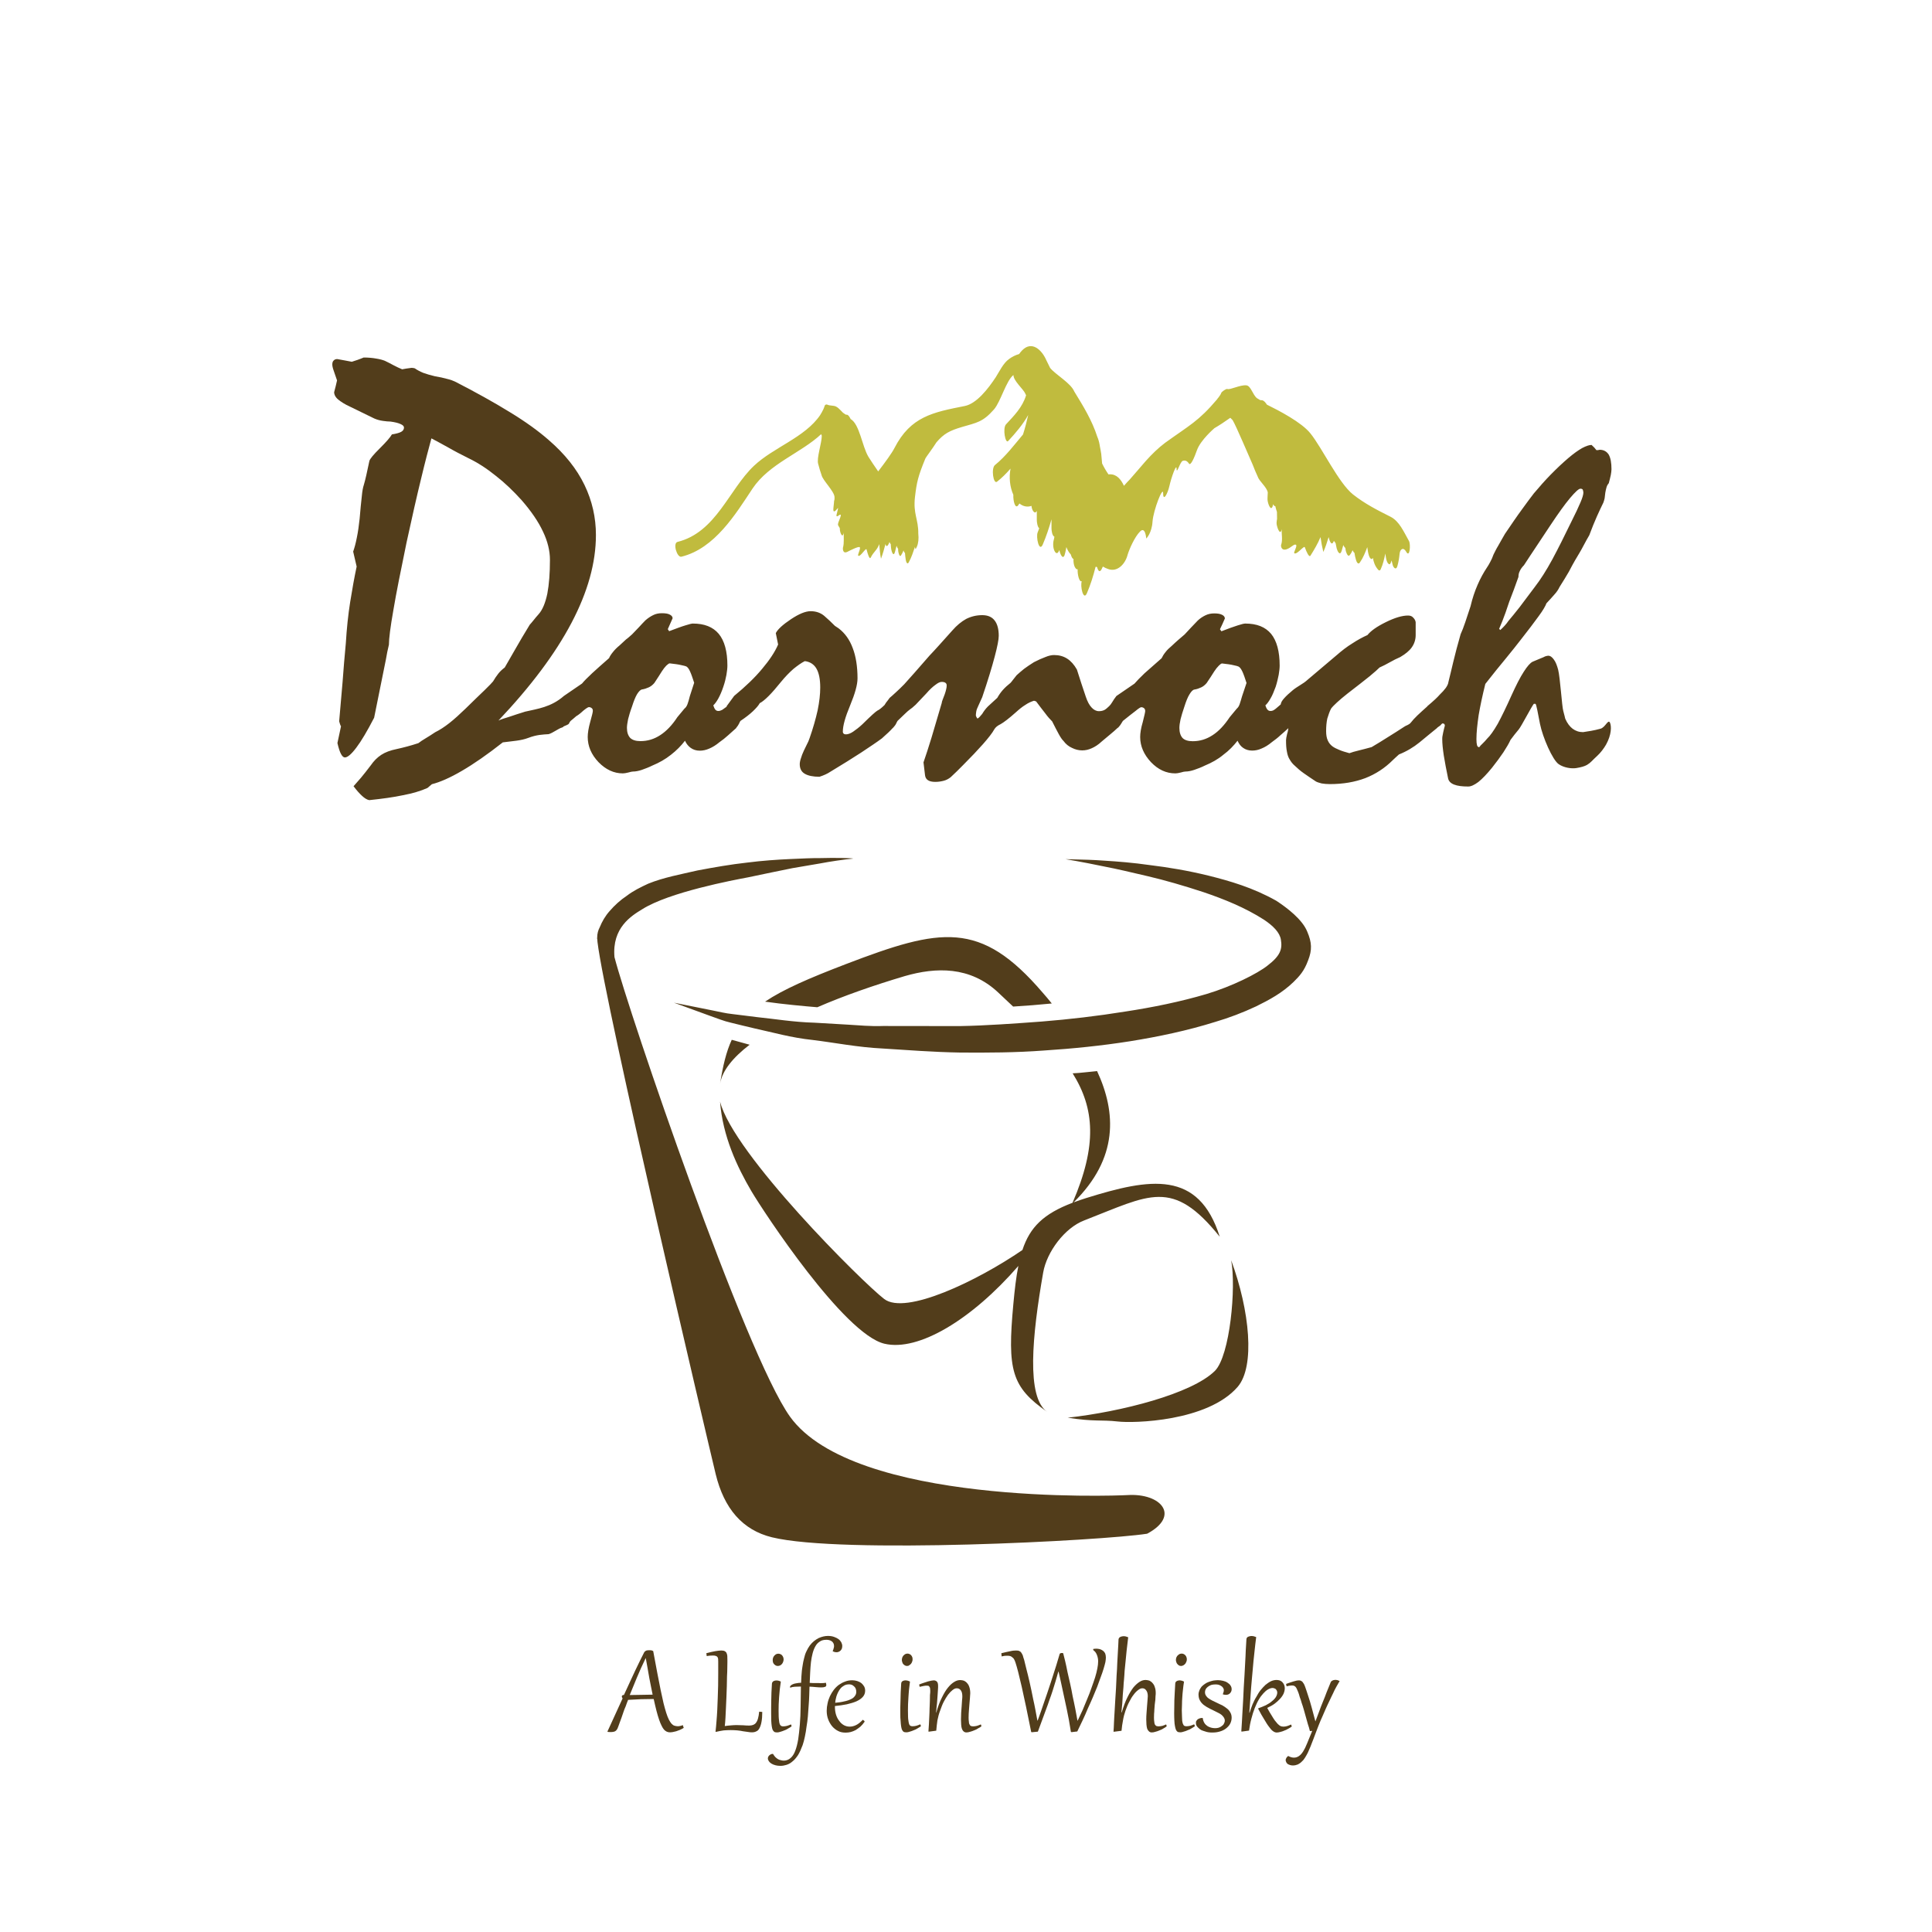 <?xml version="1.0" encoding="utf-8"?>
<!-- Generator: Adobe Illustrator 16.0.0, SVG Export Plug-In . SVG Version: 6.00 Build 0)  -->
<!DOCTYPE svg PUBLIC "-//W3C//DTD SVG 1.1//EN" "http://www.w3.org/Graphics/SVG/1.1/DTD/svg11.dtd">
<svg version="1.1" id="レイヤー_1" xmlns="http://www.w3.org/2000/svg" xmlns:xlink="http://www.w3.org/1999/xlink" x="0px"
	 y="0px" width="20px" height="20px" viewBox="0 0 20 20" enable-background="new 0 0 20 20" xml:space="preserve">
<g>
	<path fill="#523D1B" d="M11.875,15.877c-0.474,0.073-3.164,0.213-3.884,0.037c-0.305-0.075-0.495-0.297-0.582-0.653
		c-0.086-0.357-1.147-4.861-1.224-5.511c0-0.005,0-0.01-0.001-0.015c0-0.008-0.001-0.014-0.003-0.021
		c0-0.002,0.001-0.005,0.001-0.008c0-0.043,0.011-0.078,0.026-0.106c0.024-0.059,0.057-0.118,0.104-0.17
		C6.362,9.372,6.422,9.317,6.49,9.272c0.065-0.05,0.142-0.088,0.22-0.124c0.159-0.065,0.338-0.097,0.51-0.137
		C7.394,8.978,7.567,8.948,7.73,8.93c0.163-0.021,0.315-0.031,0.445-0.037c0.131-0.006,0.239-0.011,0.315-0.01
		c0.076-0.001,0.12-0.002,0.12-0.002c0.044,0,0.182,0,0.224,0.007C8.745,8.896,8.583,8.92,8.497,8.937
		C8.416,8.952,8.32,8.966,8.204,8.987C8.074,9.012,7.901,9.05,7.745,9.082c-0.156,0.029-0.818,0.154-1.096,0.33
		C6.537,9.48,6.334,9.603,6.361,9.908c0.147,0.569,1.353,4.11,1.817,4.757c0.661,0.92,3.354,0.82,3.494,0.812
		C12.021,15.455,12.222,15.692,11.875,15.877z M11.431,8.97c0.126,0.024,0.279,0.06,0.453,0.101
		c0.175,0.041,0.369,0.097,0.576,0.165c0.206,0.07,0.427,0.158,0.625,0.285c0.094,0.063,0.164,0.132,0.175,0.208
		c0.016,0.097-0.006,0.165-0.139,0.267c-0.105,0.083-0.365,0.214-0.631,0.294c-0.271,0.08-0.556,0.138-0.844,0.182
		c-0.286,0.046-0.576,0.08-0.863,0.103c-0.287,0.021-0.571,0.042-0.846,0.047c-0.275,0-0.542,0-0.795-0.001
		c-0.128,0.005-0.249-0.007-0.367-0.014c-0.119-0.007-0.233-0.013-0.342-0.02c-0.22-0.006-0.419-0.04-0.598-0.058
		c-0.09-0.012-0.173-0.021-0.25-0.031c-0.078-0.008-0.146-0.026-0.209-0.038c-0.254-0.051-0.399-0.08-0.399-0.08
		s0.14,0.051,0.384,0.14c0.063,0.021,0.129,0.05,0.206,0.067c0.076,0.02,0.159,0.038,0.248,0.06c0.177,0.038,0.376,0.096,0.6,0.119
		c0.222,0.027,0.467,0.076,0.72,0.088c0.257,0.016,0.517,0.037,0.805,0.042c0.281,0.002,0.571,0.001,0.866-0.021
		c0.294-0.019,0.594-0.049,0.892-0.096c0.298-0.048,0.593-0.11,0.881-0.2c0.146-0.043,0.285-0.096,0.424-0.161
		c0.136-0.067,0.271-0.139,0.39-0.255c0.059-0.059,0.107-0.109,0.148-0.22c0.043-0.109,0.04-0.186-0.009-0.3
		c-0.05-0.124-0.207-0.245-0.321-0.319c-0.24-0.135-0.479-0.204-0.699-0.259c-0.22-0.054-0.424-0.087-0.604-0.109
		c-0.181-0.026-0.339-0.038-0.469-0.046c-0.13-0.01-0.231-0.011-0.302-0.013c-0.069-0.002-0.107-0.003-0.107-0.003
		S11.176,8.917,11.431,8.97z M9.368,10.104c0.32-0.092,0.673-0.104,0.965,0.17c0.054,0.05,0.105,0.098,0.155,0.146
		c0.133-0.008,0.268-0.019,0.4-0.032c-0.032-0.04-0.063-0.077-0.095-0.113c-0.645-0.753-1.055-0.67-2.038-0.294
		c-0.381,0.146-0.647,0.261-0.835,0.388c0.187,0.027,0.408,0.047,0.541,0.058C8.735,10.308,9.045,10.2,9.368,10.104z M7.76,10.815
		c-0.063-0.017-0.124-0.035-0.185-0.051c-0.057,0.123-0.092,0.271-0.121,0.456C7.475,11.086,7.586,10.948,7.76,10.815z
		 M12.745,13.046c0.053,0.28-0.012,0.987-0.168,1.145c-0.24,0.238-0.973,0.424-1.524,0.485c0.272,0.043,0.35,0.02,0.516,0.039
		c0.165,0.02,0.932,0.001,1.243-0.358C12.994,14.146,12.938,13.569,12.745,13.046z M11.223,12.634
		c0.678-0.263,0.913-0.443,1.404,0.169c-0.219-0.693-0.721-0.607-1.382-0.401c-0.046,0.015-0.09,0.029-0.131,0.045
		c0.465-0.457,0.442-0.93,0.243-1.359c-0.044,0.004-0.087,0.009-0.128,0.013c-0.043,0.005-0.084,0.008-0.125,0.01
		c0.228,0.365,0.255,0.747-0.001,1.34c-0.3,0.114-0.441,0.252-0.519,0.489c-0.467,0.32-1.21,0.677-1.431,0.507
		c-0.227-0.174-1.563-1.504-1.699-2.043c0.027,0.356,0.175,0.673,0.325,0.928c0.131,0.221,0.958,1.478,1.376,1.578
		c0.353,0.084,0.906-0.251,1.387-0.805c-0.023,0.114-0.038,0.243-0.052,0.396c-0.063,0.68-0.02,0.857,0.35,1.114
		c-0.217-0.15-0.156-0.786-0.041-1.442C10.836,12.96,11.021,12.711,11.223,12.634z"/>
	<path fill="#523D1B" d="M16.567,7.544c-0.068,0.019-0.128,0.027-0.179,0.035c-0.042,0-0.077-0.012-0.108-0.035
		c-0.029-0.022-0.056-0.056-0.077-0.105c-0.001-0.008-0.009-0.036-0.02-0.079c-0.014-0.046-0.032-0.343-0.053-0.427
		c-0.012-0.044-0.025-0.08-0.045-0.106c-0.017-0.024-0.036-0.039-0.058-0.039c-0.009,0-0.019,0.003-0.032,0.007
		c-0.012,0.007-0.026,0.012-0.043,0.019l-0.086,0.036c-0.024,0.011-0.056,0.047-0.092,0.104c-0.038,0.058-0.08,0.141-0.128,0.247
		c-0.053,0.118-0.1,0.215-0.141,0.291c-0.043,0.074-0.079,0.125-0.109,0.153c-0.017,0.02-0.031,0.036-0.048,0.052
		c-0.016,0.014-0.026,0.026-0.035,0.038c-0.011,0-0.02-0.008-0.023-0.021c-0.004-0.014-0.006-0.034-0.006-0.063
		c0-0.069,0.009-0.151,0.023-0.248c0.016-0.094,0.039-0.203,0.069-0.323c0.081-0.104,0.152-0.191,0.215-0.267
		c0.061-0.074,0.111-0.138,0.15-0.188c0.08-0.101,0.141-0.183,0.187-0.246c0.046-0.062,0.071-0.107,0.081-0.134
		c0.033-0.035,0.061-0.066,0.086-0.095c0.022-0.024,0.039-0.051,0.049-0.073c0.039-0.061,0.07-0.113,0.097-0.159
		c0.024-0.046,0.045-0.085,0.063-0.116c0.033-0.056,0.063-0.104,0.087-0.151c0.024-0.046,0.044-0.081,0.061-0.11
		c0.028-0.074,0.054-0.14,0.079-0.195c0.024-0.055,0.048-0.104,0.067-0.143c0.005-0.014,0.009-0.027,0.013-0.044
		c0.002-0.017,0.005-0.035,0.007-0.058c0.003-0.019,0.007-0.036,0.012-0.054c0.005-0.019,0.013-0.032,0.024-0.045
		c0.009-0.033,0.016-0.062,0.021-0.085c0.004-0.024,0.007-0.043,0.007-0.059c0-0.067-0.009-0.116-0.028-0.151
		c-0.021-0.033-0.052-0.051-0.094-0.051C16.548,4.66,16.537,4.66,16.526,4.66c-0.011-0.016-0.027-0.033-0.05-0.054
		c-0.024,0-0.058,0.011-0.097,0.032c-0.041,0.023-0.09,0.058-0.144,0.104c-0.061,0.052-0.12,0.108-0.181,0.17
		c-0.059,0.06-0.117,0.126-0.176,0.196c-0.032,0.042-0.074,0.097-0.124,0.167c-0.051,0.069-0.109,0.155-0.175,0.252
		c-0.026,0.047-0.051,0.087-0.07,0.123c-0.021,0.034-0.035,0.065-0.048,0.09c-0.011,0.031-0.022,0.056-0.034,0.077
		c-0.012,0.022-0.022,0.041-0.033,0.056c-0.036,0.054-0.069,0.114-0.098,0.181c-0.029,0.066-0.054,0.14-0.073,0.222
		c-0.02,0.061-0.038,0.117-0.055,0.166c-0.017,0.05-0.033,0.092-0.048,0.124c-0.031,0.108-0.056,0.203-0.076,0.287
		c-0.02,0.083-0.036,0.153-0.05,0.207c-0.002,0.019-0.012,0.039-0.027,0.061c-0.017,0.023-0.038,0.046-0.063,0.07
		c-0.012,0.014-0.027,0.029-0.047,0.048c-0.02,0.018-0.047,0.043-0.082,0.072c0,0,0,0.001,0.001,0.001
		c-0.04,0.035-0.074,0.067-0.103,0.094c-0.029,0.028-0.052,0.053-0.067,0.073C14.596,7.492,14.583,7.5,14.57,7.506
		c-0.013,0.005-0.022,0.01-0.03,0.015c-0.058,0.038-0.115,0.074-0.173,0.11c-0.057,0.036-0.113,0.071-0.168,0.103
		c-0.05,0.014-0.094,0.025-0.134,0.035c-0.04,0.009-0.071,0.019-0.096,0.028c-0.043-0.012-0.078-0.022-0.107-0.035
		c-0.027-0.011-0.049-0.022-0.066-0.034c-0.022-0.016-0.039-0.036-0.051-0.063c-0.012-0.026-0.017-0.059-0.017-0.097
		c0-0.049,0.004-0.092,0.012-0.129c0.012-0.037,0.022-0.071,0.039-0.103c0.012-0.017,0.032-0.037,0.061-0.064
		c0.029-0.027,0.066-0.058,0.109-0.092c0.096-0.074,0.173-0.134,0.229-0.179c0.054-0.045,0.089-0.076,0.103-0.091
		c0.036-0.016,0.071-0.034,0.108-0.055c0.034-0.02,0.07-0.037,0.106-0.053c0.054-0.032,0.094-0.064,0.12-0.101
		c0.026-0.037,0.04-0.08,0.04-0.127V6.441c-0.003-0.02-0.013-0.035-0.026-0.048c-0.013-0.015-0.03-0.021-0.054-0.021
		c-0.059,0-0.135,0.022-0.228,0.068c-0.094,0.046-0.157,0.091-0.191,0.134c-0.049,0.022-0.102,0.05-0.156,0.086
		c-0.056,0.034-0.11,0.076-0.165,0.124c-0.097,0.082-0.195,0.166-0.299,0.253c-0.023,0.021-0.049,0.039-0.076,0.055
		c-0.026,0.017-0.052,0.032-0.076,0.052c-0.039,0.032-0.069,0.06-0.091,0.085c-0.021,0.023-0.033,0.044-0.035,0.063l-0.016,0.014
		c-0.018,0.015-0.037,0.033-0.05,0.041C13.18,7.356,13.166,7.36,13.152,7.36c-0.012,0-0.023-0.004-0.031-0.014
		c-0.009-0.01-0.016-0.024-0.022-0.044c0.017-0.015,0.035-0.039,0.053-0.071c0.02-0.033,0.036-0.074,0.054-0.122
		c0.014-0.044,0.023-0.084,0.031-0.123c0.006-0.036,0.01-0.069,0.01-0.096c0-0.146-0.03-0.257-0.089-0.329
		c-0.06-0.071-0.147-0.106-0.268-0.106c-0.011,0-0.038,0.006-0.077,0.019c-0.041,0.013-0.098,0.033-0.169,0.061l-0.015-0.021
		c0.018-0.037,0.035-0.074,0.051-0.112c-0.001-0.016-0.011-0.029-0.03-0.038c-0.02-0.01-0.045-0.014-0.081-0.014
		c-0.032,0-0.063,0.006-0.091,0.02c-0.027,0.013-0.055,0.031-0.079,0.054c-0.023,0.023-0.046,0.047-0.068,0.071
		c-0.021,0.024-0.046,0.048-0.068,0.073c-0.021,0.017-0.042,0.036-0.063,0.054c-0.022,0.02-0.046,0.04-0.068,0.062
		c-0.026,0.022-0.05,0.044-0.067,0.067c-0.019,0.023-0.031,0.044-0.04,0.063c-0.07,0.062-0.128,0.113-0.177,0.156
		c-0.046,0.044-0.08,0.079-0.104,0.107l-0.187,0.128c-0.018,0.023-0.032,0.044-0.043,0.063s-0.021,0.031-0.032,0.042
		c-0.016,0.015-0.033,0.031-0.048,0.039c-0.017,0.009-0.037,0.013-0.058,0.013c-0.027,0-0.053-0.013-0.075-0.037
		C11.277,7.3,11.257,7.263,11.24,7.212c-0.029-0.087-0.061-0.18-0.092-0.281c-0.029-0.051-0.063-0.089-0.101-0.113
		c-0.039-0.025-0.084-0.037-0.135-0.037c-0.025,0-0.056,0.006-0.091,0.021c-0.035,0.013-0.074,0.03-0.118,0.053
		c-0.039,0.024-0.073,0.048-0.102,0.069c-0.03,0.024-0.055,0.046-0.077,0.066c-0.014,0.018-0.026,0.032-0.038,0.048
		c-0.01,0.014-0.019,0.024-0.025,0.031c-0.029,0.023-0.056,0.047-0.08,0.074c-0.023,0.026-0.042,0.054-0.057,0.081
		c-0.037,0.033-0.069,0.063-0.097,0.089c-0.026,0.026-0.045,0.053-0.059,0.077c-0.01,0.012-0.018,0.021-0.026,0.03
		c-0.007,0.007-0.015,0.015-0.023,0.019c-0.012-0.015-0.017-0.027-0.017-0.036s0.002-0.021,0.004-0.037
		c0.003-0.018,0.01-0.036,0.02-0.056c0.014-0.03,0.027-0.061,0.042-0.093c0.059-0.174,0.101-0.313,0.129-0.419
		s0.042-0.178,0.042-0.216c0-0.068-0.014-0.122-0.042-0.158c-0.028-0.037-0.07-0.056-0.129-0.056c-0.059,0-0.114,0.013-0.166,0.039
		C9.953,6.434,9.904,6.474,9.859,6.526c-0.054,0.061-0.101,0.112-0.14,0.156C9.681,6.725,9.647,6.76,9.622,6.787
		c-0.06,0.068-0.11,0.127-0.153,0.175S9.391,7.05,9.361,7.083C9.329,7.115,9.299,7.145,9.274,7.167
		C9.248,7.191,9.227,7.21,9.21,7.224c-0.015,0.02-0.027,0.037-0.038,0.05C9.166,7.283,9.162,7.29,9.157,7.298
		c0,0-0.001,0-0.001,0.001C9.123,7.331,9.101,7.348,9.083,7.356c-0.018,0.01-0.069,0.056-0.156,0.142
		C8.894,7.529,8.861,7.554,8.832,7.574C8.804,7.593,8.778,7.602,8.757,7.602c-0.01,0-0.018-0.002-0.023-0.007
		C8.728,7.59,8.725,7.583,8.725,7.574c0-0.062,0.025-0.151,0.076-0.273c0.05-0.121,0.076-0.213,0.076-0.279
		c0-0.122-0.017-0.229-0.05-0.314C8.795,6.621,8.746,6.554,8.682,6.505C8.673,6.499,8.66,6.49,8.643,6.479
		C8.607,6.442,8.57,6.408,8.532,6.375c-0.038-0.032-0.086-0.048-0.14-0.048c-0.053,0-0.12,0.027-0.204,0.083
		C8.104,6.466,8.051,6.514,8.031,6.554l0.024,0.118c-0.033,0.077-0.089,0.161-0.164,0.25C7.815,7.014,7.718,7.107,7.6,7.204
		C7.573,7.242,7.547,7.277,7.521,7.312c0.001,0.001,0.001,0.002,0.002,0.003C7.505,7.328,7.489,7.34,7.477,7.348
		C7.462,7.356,7.449,7.36,7.437,7.36c-0.013,0-0.024-0.004-0.032-0.014c-0.008-0.01-0.015-0.024-0.021-0.044
		c0.016-0.015,0.034-0.039,0.052-0.071c0.018-0.033,0.036-0.074,0.052-0.122c0.015-0.044,0.025-0.084,0.032-0.123
		c0.006-0.036,0.01-0.069,0.01-0.096c0-0.146-0.03-0.257-0.09-0.329C7.38,6.49,7.292,6.455,7.172,6.455
		c-0.011,0-0.037,0.006-0.077,0.019C7.054,6.486,6.999,6.507,6.927,6.534L6.913,6.513C6.93,6.476,6.947,6.438,6.963,6.4
		c-0.001-0.016-0.011-0.029-0.03-0.038c-0.018-0.01-0.045-0.014-0.082-0.014c-0.033,0-0.063,0.006-0.09,0.02
		c-0.027,0.013-0.054,0.031-0.08,0.054C6.658,6.445,6.636,6.469,6.614,6.493c-0.022,0.024-0.045,0.048-0.07,0.073
		C6.524,6.583,6.504,6.603,6.48,6.62C6.458,6.64,6.436,6.66,6.413,6.682C6.386,6.704,6.364,6.726,6.346,6.749
		C6.327,6.772,6.313,6.793,6.305,6.813C6.235,6.874,6.177,6.926,6.13,6.969C6.083,7.013,6.048,7.048,6.025,7.076L5.838,7.204
		C5.703,7.322,5.564,7.337,5.436,7.367C5.374,7.387,5.32,7.403,5.273,7.42C5.227,7.434,5.188,7.446,5.16,7.459
		c0.335-0.354,0.587-0.69,0.756-1.011c0.169-0.321,0.253-0.624,0.253-0.91c0-0.18-0.039-0.353-0.118-0.517
		C5.971,4.855,5.848,4.7,5.68,4.555c-0.106-0.093-0.24-0.19-0.403-0.289c-0.162-0.1-0.351-0.205-0.567-0.316
		c-0.021-0.01-0.048-0.02-0.083-0.028c-0.035-0.01-0.076-0.019-0.125-0.027c-0.045-0.011-0.085-0.022-0.12-0.035
		C4.348,3.846,4.318,3.83,4.294,3.813C4.284,3.81,4.272,3.808,4.26,3.808C4.22,3.813,4.187,3.818,4.163,3.823
		C4.134,3.811,4.104,3.797,4.074,3.781C4.043,3.764,4.013,3.749,3.984,3.735c-0.02-0.008-0.05-0.017-0.089-0.023
		C3.857,3.705,3.813,3.701,3.765,3.701C3.744,3.709,3.724,3.718,3.703,3.725c-0.02,0.007-0.041,0.014-0.061,0.02
		C3.599,3.736,3.549,3.728,3.491,3.717c-0.016,0-0.028,0.005-0.037,0.015C3.444,3.741,3.44,3.755,3.44,3.773
		c0,0.015,0.004,0.035,0.014,0.063c0.009,0.026,0.021,0.06,0.035,0.102c-0.008,0.039-0.019,0.08-0.03,0.122
		c0,0.025,0.014,0.053,0.042,0.076s0.068,0.049,0.121,0.073l0.252,0.123c0.03,0.013,0.06,0.021,0.09,0.025
		c0.029,0.004,0.056,0.007,0.078,0.007C4.088,4.37,4.124,4.379,4.147,4.39C4.17,4.4,4.182,4.412,4.182,4.426
		c0,0.019-0.01,0.034-0.03,0.045C4.131,4.482,4.1,4.49,4.057,4.497C4.038,4.53,3.996,4.577,3.931,4.642
		C3.866,4.706,3.83,4.75,3.824,4.771C3.812,4.83,3.801,4.879,3.792,4.919C3.783,4.96,3.774,4.993,3.766,5.021
		C3.758,5.043,3.75,5.084,3.745,5.141C3.738,5.198,3.731,5.275,3.723,5.369C3.715,5.442,3.706,5.508,3.694,5.565
		C3.683,5.622,3.67,5.67,3.656,5.71l0.036,0.155C3.668,5.978,3.646,6.1,3.625,6.232C3.604,6.364,3.589,6.508,3.58,6.658
		c-0.013,0.134-0.024,0.27-0.034,0.406C3.535,7.199,3.523,7.333,3.511,7.467C3.517,7.489,3.523,7.508,3.53,7.519L3.493,7.692
		C3.505,7.744,3.517,7.781,3.53,7.805C3.542,7.828,3.556,7.841,3.57,7.841c0.028,0,0.068-0.034,0.119-0.102
		c0.051-0.067,0.112-0.17,0.184-0.309l0.122-0.604c0.008-0.051,0.019-0.103,0.031-0.152c0-0.062,0.015-0.182,0.046-0.357
		c0.03-0.18,0.077-0.412,0.137-0.703C4.265,5.357,4.314,5.139,4.358,4.96c0.043-0.18,0.08-0.32,0.108-0.422
		C4.52,4.565,4.578,4.599,4.643,4.634c0.064,0.037,0.132,0.072,0.206,0.109c0.096,0.046,0.19,0.107,0.284,0.183
		c0.094,0.073,0.182,0.158,0.266,0.251c0.101,0.116,0.174,0.223,0.222,0.326c0.048,0.1,0.072,0.199,0.072,0.292
		c0,0.138-0.009,0.255-0.027,0.35C5.646,6.24,5.617,6.312,5.576,6.358c-0.02,0.022-0.038,0.044-0.053,0.063
		C5.507,6.44,5.495,6.456,5.484,6.467C5.425,6.563,5.374,6.65,5.332,6.724C5.289,6.8,5.253,6.86,5.225,6.91
		c-0.027,0.02-0.05,0.042-0.067,0.064C5.139,6.998,5.121,7.025,5.104,7.054c-0.01,0.013-0.039,0.043-0.088,0.091
		C4.967,7.191,4.901,7.256,4.82,7.335c-0.061,0.059-0.117,0.11-0.168,0.15s-0.1,0.072-0.147,0.095
		c-0.036,0.024-0.07,0.046-0.099,0.063c-0.03,0.018-0.055,0.034-0.075,0.05C4.249,7.72,4.175,7.739,4.107,7.754
		C4.042,7.767,3.988,7.787,3.947,7.814C3.904,7.842,3.869,7.878,3.838,7.923c-0.038,0.05-0.071,0.092-0.101,0.128
		C3.706,8.087,3.681,8.116,3.66,8.139c0.032,0.043,0.062,0.076,0.087,0.099c0.026,0.024,0.05,0.04,0.075,0.045
		c0.135-0.014,0.251-0.03,0.35-0.051c0.1-0.019,0.184-0.044,0.253-0.075l0.046-0.039c0.083-0.021,0.187-0.066,0.31-0.138
		c0.124-0.072,0.265-0.17,0.424-0.295C5.318,7.67,5.39,7.668,5.468,7.639C5.556,7.605,5.619,7.604,5.679,7.6
		c0.042-0.011,0.103-0.059,0.137-0.068c0.013-0.004,0.016-0.007,0.016-0.011C5.859,7.51,5.885,7.499,5.889,7.492
		c0.006-0.014,0.012-0.023,0.018-0.029C5.928,7.445,5.948,7.43,5.965,7.414c0.019-0.011,0.041-0.027,0.072-0.056
		C6.067,7.333,6.088,7.32,6.096,7.32c0.013,0,0.023,0.005,0.031,0.012S6.137,7.348,6.137,7.36c0,0.011-0.009,0.049-0.027,0.113
		S6.084,7.59,6.084,7.629c0,0.095,0.037,0.182,0.112,0.261c0.075,0.077,0.159,0.116,0.251,0.116c0.014,0,0.033-0.003,0.057-0.009
		c0.024-0.007,0.04-0.01,0.048-0.01c0.027,0,0.058-0.006,0.091-0.017c0.033-0.012,0.07-0.025,0.11-0.045
		c0.07-0.029,0.134-0.065,0.192-0.111c0.057-0.044,0.106-0.094,0.146-0.146c0.015,0.033,0.035,0.057,0.059,0.074
		C7.175,7.76,7.206,7.771,7.244,7.771c0.032,0,0.065-0.007,0.099-0.022c0.033-0.014,0.068-0.035,0.105-0.066
		c0.031-0.022,0.061-0.045,0.088-0.07c0.027-0.024,0.056-0.049,0.085-0.076c0-0.001,0-0.001,0-0.002
		C7.634,7.519,7.644,7.505,7.65,7.492c0.006-0.014,0.011-0.023,0.015-0.029c0.054-0.036,0.096-0.069,0.129-0.1
		c0.033-0.032,0.057-0.058,0.071-0.084C7.889,7.267,7.92,7.242,7.958,7.204c0.037-0.037,0.079-0.086,0.126-0.144
		c0.044-0.054,0.087-0.098,0.129-0.135c0.042-0.034,0.082-0.063,0.118-0.081c0.053,0.006,0.094,0.032,0.12,0.076
		c0.027,0.046,0.04,0.112,0.04,0.197c0,0.07-0.009,0.149-0.027,0.237C8.444,7.443,8.417,7.538,8.381,7.641
		C8.374,7.663,8.364,7.686,8.352,7.708C8.341,7.729,8.331,7.751,8.321,7.772C8.308,7.8,8.298,7.825,8.291,7.85
		C8.283,7.873,8.279,7.894,8.279,7.911c0,0.045,0.017,0.079,0.052,0.099c0.034,0.02,0.085,0.031,0.152,0.031
		c0.043-0.014,0.08-0.03,0.113-0.052C8.72,7.914,8.825,7.849,8.914,7.791c0.089-0.059,0.161-0.107,0.215-0.147
		C9.156,7.62,9.178,7.6,9.197,7.582C9.21,7.569,9.229,7.551,9.244,7.534v0.001C9.249,7.53,9.253,7.524,9.257,7.52
		c0,0,0.001-0.001,0.002-0.002V7.517C9.267,7.509,9.272,7.5,9.276,7.492c0.006-0.014,0.012-0.023,0.015-0.029
		c0.027-0.026,0.052-0.051,0.074-0.071C9.387,7.37,9.406,7.354,9.421,7.343c0.01-0.006,0.029-0.021,0.057-0.047
		C9.506,7.267,9.542,7.229,9.588,7.18c0.037-0.043,0.069-0.072,0.096-0.091c0.027-0.021,0.047-0.03,0.064-0.03
		c0.018,0,0.031,0.003,0.04,0.01C9.796,7.075,9.8,7.084,9.8,7.095c0,0.012-0.001,0.024-0.005,0.039
		C9.792,7.15,9.786,7.168,9.779,7.189C9.77,7.213,9.763,7.231,9.758,7.244C9.752,7.259,9.749,7.27,9.749,7.277
		c-0.04,0.136-0.076,0.255-0.106,0.359C9.612,7.737,9.584,7.823,9.56,7.892C9.565,7.938,9.57,7.982,9.576,8.026
		c0.006,0.046,0.041,0.068,0.106,0.068c0.033,0,0.062-0.005,0.089-0.012c0.026-0.007,0.05-0.02,0.071-0.037
		c0.021-0.021,0.043-0.04,0.064-0.061c0.02-0.021,0.042-0.041,0.063-0.063c0.083-0.083,0.152-0.156,0.207-0.218
		c0.055-0.063,0.095-0.113,0.117-0.153c0.012-0.021,0.034-0.039,0.066-0.054c0.032-0.018,0.085-0.058,0.158-0.123
		c0.034-0.031,0.066-0.057,0.096-0.075c0.03-0.021,0.061-0.035,0.091-0.044l0.022,0.007c0.035,0.048,0.067,0.088,0.094,0.123
		c0.026,0.036,0.051,0.063,0.072,0.084c0.026,0.052,0.049,0.096,0.068,0.131s0.036,0.059,0.049,0.071
		c0.024,0.033,0.054,0.057,0.088,0.072c0.034,0.017,0.069,0.026,0.106,0.026c0.033,0,0.065-0.007,0.098-0.022
		c0.032-0.014,0.068-0.036,0.105-0.071c0.027-0.022,0.055-0.046,0.085-0.071c0.023-0.019,0.063-0.053,0.082-0.072
		c0.001,0.001,0.001,0.002,0.001,0.002c0.003-0.004,0.006-0.007,0.009-0.011c0.001,0,0.002-0.002,0.002-0.002V7.521
		c0.009-0.011,0.016-0.02,0.021-0.029c0.008-0.014,0.014-0.023,0.018-0.029c0.056-0.045,0.101-0.081,0.132-0.104
		c0.03-0.025,0.05-0.038,0.058-0.038c0.014,0,0.023,0.005,0.031,0.012c0.007,0.007,0.01,0.016,0.01,0.028
		c0,0.011-0.009,0.049-0.025,0.113c-0.019,0.064-0.027,0.116-0.027,0.155c0,0.095,0.038,0.182,0.112,0.261
		c0.074,0.077,0.157,0.116,0.252,0.116c0.014,0,0.033-0.003,0.056-0.009c0.023-0.007,0.039-0.01,0.048-0.01
		c0.026,0,0.058-0.006,0.091-0.017c0.034-0.012,0.071-0.025,0.111-0.045c0.07-0.029,0.135-0.065,0.19-0.111
		c0.06-0.044,0.107-0.094,0.148-0.146c0.015,0.033,0.033,0.057,0.058,0.074c0.025,0.018,0.057,0.028,0.093,0.028
		c0.034,0,0.066-0.007,0.099-0.022c0.034-0.014,0.069-0.035,0.106-0.066c0.03-0.022,0.061-0.045,0.087-0.07
		c0.024-0.021,0.057-0.049,0.083-0.074c-0.001,0.011-0.004,0.032-0.013,0.06c-0.007,0.03-0.011,0.052-0.011,0.063
		c0,0.048,0.002,0.086,0.009,0.119c0.005,0.032,0.015,0.062,0.03,0.084c0.012,0.021,0.028,0.043,0.054,0.065
		c0.024,0.023,0.054,0.05,0.09,0.075c0.034,0.023,0.075,0.053,0.125,0.085c0.015,0.009,0.035,0.014,0.06,0.021
		c0.025,0.004,0.052,0.007,0.084,0.007c0.139,0,0.26-0.021,0.369-0.062c0.107-0.042,0.202-0.104,0.283-0.185
		c0.018-0.018,0.04-0.037,0.065-0.06c0.08-0.032,0.15-0.074,0.213-0.125c0.062-0.05,0.122-0.102,0.183-0.15c0,0,0-0.001,0-0.002
		c0.013-0.009,0.023-0.017,0.032-0.023c0.007-0.008,0.014-0.016,0.02-0.021c0.01,0,0.016,0.001,0.021,0.006
		c0.004,0.004,0.006,0.01,0.006,0.017c-0.006,0.024-0.013,0.048-0.017,0.069c-0.002,0.01-0.004,0.02-0.006,0.031
		C14.931,7.622,14.93,7.637,14.93,7.65c0,0.048,0.006,0.104,0.016,0.171c0.011,0.068,0.026,0.147,0.045,0.239
		c0.007,0.027,0.026,0.048,0.062,0.062c0.036,0.014,0.084,0.02,0.146,0.02c0.029,0,0.063-0.016,0.105-0.047
		c0.041-0.033,0.088-0.082,0.141-0.147c0.046-0.058,0.085-0.111,0.118-0.16c0.032-0.05,0.057-0.091,0.074-0.129
		c0.027-0.038,0.057-0.074,0.085-0.108s0.13-0.233,0.156-0.265h0.016c0.011-0.002,0.028,0.113,0.048,0.208
		c0.028,0.139,0.13,0.374,0.194,0.417c0.054,0.037,0.133,0.048,0.182,0.04s0.085-0.018,0.111-0.033
		c0.039-0.023,0.052-0.045,0.106-0.094c0.034-0.031,0.068-0.076,0.091-0.116c0.057-0.103,0.057-0.19,0.04-0.228
		C16.646,7.442,16.619,7.531,16.567,7.544z M15.553,6.428c0.02-0.049,0.042-0.113,0.071-0.2c0.031-0.08,0.063-0.164,0.095-0.256
		c0-0.022,0.004-0.042,0.014-0.061c0.009-0.02,0.023-0.04,0.043-0.06c0.042-0.066,0.088-0.133,0.134-0.203
		C15.955,5.58,16,5.511,16.048,5.44c0.083-0.125,0.151-0.22,0.205-0.284s0.09-0.097,0.107-0.097c0.014,0,0.022,0.004,0.025,0.011
		c0.003,0.008,0.006,0.019,0.006,0.029c0,0.02-0.009,0.053-0.03,0.102c-0.021,0.049-0.051,0.114-0.092,0.195
		c-0.072,0.148-0.138,0.281-0.2,0.396c-0.062,0.114-0.122,0.208-0.18,0.283c-0.06,0.079-0.111,0.148-0.157,0.209
		c-0.046,0.059-0.086,0.107-0.117,0.144c-0.022,0.033-0.051,0.064-0.084,0.094L15.519,6.51C15.522,6.503,15.533,6.475,15.553,6.428z
		 M7.141,7.207C7.133,7.24,7.125,7.267,7.117,7.289C7.109,7.311,7.098,7.326,7.085,7.336C7.063,7.363,7.038,7.393,7.012,7.424
		C6.957,7.508,6.898,7.569,6.835,7.61S6.705,7.672,6.63,7.672c-0.048,0-0.083-0.011-0.106-0.033C6.502,7.615,6.49,7.581,6.49,7.535
		c0-0.024,0.005-0.054,0.012-0.09c0.009-0.035,0.021-0.078,0.04-0.129c0.018-0.057,0.035-0.1,0.053-0.13
		c0.019-0.03,0.036-0.047,0.052-0.049c0.026-0.004,0.049-0.013,0.07-0.022c0.021-0.01,0.039-0.024,0.057-0.045
		c0.029-0.043,0.055-0.085,0.078-0.121c0.015-0.024,0.03-0.042,0.045-0.058c0.016-0.015,0.027-0.023,0.035-0.024
		c0.052,0.006,0.092,0.011,0.119,0.018C7.079,6.89,7.097,6.896,7.105,6.899c0.013,0.008,0.026,0.023,0.039,0.053
		C7.157,6.98,7.17,7.02,7.186,7.068L7.141,7.207z M7.574,7.424C7.575,7.424,7.575,7.425,7.574,7.424
		c0.001,0.002,0.001,0.003,0.001,0.003C7.575,7.427,7.575,7.425,7.574,7.424z M12.858,7.207c-0.009,0.033-0.018,0.06-0.025,0.082
		c-0.007,0.021-0.018,0.037-0.03,0.047c-0.023,0.027-0.048,0.057-0.073,0.088c-0.056,0.084-0.114,0.146-0.178,0.187
		c-0.063,0.041-0.13,0.062-0.205,0.062c-0.048,0-0.083-0.011-0.105-0.033c-0.021-0.023-0.033-0.058-0.033-0.104
		c0-0.024,0.004-0.054,0.012-0.09c0.009-0.035,0.021-0.078,0.039-0.129c0.018-0.057,0.035-0.1,0.054-0.13
		c0.018-0.03,0.035-0.047,0.051-0.049c0.027-0.004,0.049-0.013,0.069-0.022s0.039-0.024,0.057-0.045
		c0.03-0.043,0.056-0.085,0.079-0.121c0.016-0.024,0.03-0.042,0.046-0.058c0.015-0.015,0.025-0.023,0.034-0.024
		c0.053,0.006,0.092,0.011,0.119,0.018c0.028,0.005,0.046,0.011,0.054,0.015c0.013,0.008,0.025,0.023,0.039,0.053
		c0.013,0.028,0.026,0.067,0.042,0.116L12.858,7.207z"/>
	<path fill="#C0BB3E" d="M14.586,5.601c-0.057-0.101-0.1-0.204-0.19-0.251c-0.139-0.07-0.264-0.133-0.389-0.231
		C13.857,5,13.687,4.637,13.565,4.486c-0.092-0.115-0.328-0.237-0.45-0.297c-0.014-0.022-0.032-0.044-0.052-0.046
		c-0.017-0.001,0.006,0.002-0.017-0.001l-0.034-0.02c-0.045-0.036-0.063-0.129-0.11-0.133c-0.062-0.007-0.169,0.049-0.196,0.038
		c-0.015-0.005-0.06,0.03-0.063,0.039c-0.01,0.025-0.013,0.024-0.028,0.047c-0.006,0.006-0.011,0.013-0.016,0.021
		c-0.192,0.227-0.284,0.267-0.538,0.45c-0.072,0.054-0.137,0.118-0.198,0.186c-0.001,0.002-0.003,0.004-0.005,0.006
		c-0.001,0.001-0.002,0.001-0.003,0.003c-0.054,0.062-0.107,0.125-0.161,0.186c-0.013,0.013-0.021,0.021-0.025,0.026
		c-0.012,0.014-0.023,0.026-0.034,0.038c-0.03-0.065-0.074-0.121-0.147-0.119c-0.004,0-0.008,0.001-0.013,0.001
		c-0.025-0.036-0.047-0.074-0.066-0.113c-0.003-0.04-0.006-0.073-0.009-0.099c-0.004-0.028-0.01-0.057-0.015-0.083
		c-0.001-0.004-0.001-0.009-0.002-0.013c-0.005-0.029-0.013-0.057-0.024-0.082c-0.055-0.171-0.146-0.318-0.238-0.468
		c-0.037-0.089-0.194-0.174-0.25-0.244c-0.013-0.026-0.026-0.053-0.039-0.079c-0.046-0.107-0.15-0.207-0.251-0.103
		c-0.011,0.012-0.022,0.024-0.031,0.038c-0.037,0.01-0.074,0.029-0.105,0.052c-0.059,0.042-0.098,0.126-0.137,0.188
		c-0.078,0.118-0.197,0.273-0.321,0.298C9.657,4.268,9.427,4.312,9.26,4.637C9.233,4.69,9.166,4.782,9.091,4.88
		C9.054,4.827,9.019,4.775,8.99,4.729c-0.066-0.11-0.091-0.337-0.184-0.391c-0.011-0.021-0.024-0.045-0.04-0.045
		C8.755,4.292,8.772,4.295,8.755,4.292L8.727,4.273C8.693,4.239,8.666,4.204,8.628,4.201C8.582,4.196,8.582,4.196,8.562,4.188
		C8.55,4.185,8.54,4.191,8.537,4.201c-0.008,0.026-0.02,0.051-0.033,0.073C8.5,4.281,8.495,4.287,8.491,4.296
		C8.333,4.529,8.008,4.63,7.805,4.822C7.546,5.067,7.413,5.511,7.013,5.61c-0.05,0.013-0.005,0.164,0.041,0.153
		C7.4,5.678,7.616,5.32,7.79,5.058c0.173-0.259,0.502-0.368,0.711-0.564c0.001,0.01,0.006,0.01,0.006,0.018
		c0,0.074-0.056,0.234-0.037,0.291c0.01,0.04,0.022,0.079,0.035,0.116c0.012,0.054,0.131,0.166,0.134,0.226
		C8.641,5.188,8.633,5.17,8.633,5.206C8.631,5.25,8.605,5.346,8.675,5.258c0-0.001,0-0.003,0-0.003
		C8.679,5.267,8.653,5.341,8.66,5.34C8.664,5.36,8.699,5.313,8.704,5.332c0,0.024-0.028,0.07-0.029,0.096
		C8.672,5.441,8.695,5.46,8.694,5.474C8.692,5.503,8.72,5.586,8.736,5.513c0-0.002,0-0.003,0-0.005
		c-0.005,0.05,0.005,0.111-0.01,0.163C8.725,5.677,8.722,5.736,8.771,5.713c0.035-0.018,0.114-0.058,0.128-0.049
		c0.016,0.011-0.026,0.081-0.014,0.089c0.022,0.015,0.08-0.09,0.086-0.064c0.011,0.044,0.03,0.106,0.042,0.084
		C9.046,5.707,9.077,5.7,9.102,5.633C9.106,5.684,9.11,5.734,9.12,5.784C9.138,5.736,9.153,5.683,9.167,5.63
		c0.003,0.026,0.017,0.036,0.035-0.005C9.204,5.619,9.206,5.614,9.208,5.61C9.21,5.614,9.212,5.619,9.214,5.625
		c0.003,0.004,0.005,0.006,0.007,0.007c0.001,0.018,0.002,0.035,0.005,0.054C9.231,5.715,9.25,5.767,9.265,5.713
		c0.006-0.021,0.011-0.042,0.016-0.063c0.005,0.014,0.01,0.025,0.016,0.03c0,0.008,0,0.016,0.001,0.023
		c0.001,0.012,0.013,0.07,0.029,0.047c0.011-0.017,0.019-0.033,0.026-0.052c0.004,0.013,0.009,0.024,0.015,0.024
		C9.37,5.748,9.373,5.774,9.377,5.799C9.381,5.821,9.394,5.848,9.408,5.82c0.027-0.049,0.045-0.104,0.064-0.16
		c0.001,0.029,0.008,0.028,0.019,0c0.016-0.035,0.021-0.084,0.015-0.137h0c0.002-0.148-0.055-0.203-0.034-0.38
		C9.49,4.991,9.503,4.932,9.58,4.745c0.006-0.013,0.078-0.108,0.114-0.166C9.771,4.489,9.83,4.458,9.959,4.42
		c0.152-0.045,0.214-0.049,0.331-0.182c0.069-0.08,0.125-0.296,0.201-0.356c0,0.061,0.101,0.144,0.122,0.191
		c0.002,0.007,0.006,0.012,0.009,0.019c-0.039,0.127-0.126,0.212-0.208,0.301c-0.037,0.041-0.006,0.206,0.023,0.172
		c0.078-0.084,0.152-0.171,0.207-0.269c-0.015,0.067-0.033,0.136-0.054,0.202c-0.092,0.109-0.18,0.227-0.29,0.316
		c-0.042,0.033-0.017,0.204,0.022,0.172c0.051-0.04,0.096-0.086,0.139-0.135c-0.017,0.09-0.008,0.188,0.029,0.271
		c-0.003,0.063,0.019,0.152,0.051,0.108c0.004-0.006,0.008-0.013,0.012-0.018c0.039,0.032,0.083,0.039,0.125,0.025
		c0.001,0.008,0.002,0.017,0.004,0.024c0.005,0.021,0.029,0.066,0.049,0.031c0-0.001,0.001-0.002,0.002-0.003
		c0,0.031,0,0.063,0,0.095c0,0.019,0.006,0.07,0.025,0.085c-0.005,0.014-0.011,0.028-0.016,0.042
		c-0.02,0.045,0.015,0.213,0.053,0.125c0.036-0.085,0.065-0.171,0.09-0.26c0,0.031,0,0.063,0,0.093c0,0.021,0.006,0.077,0.03,0.087
		c-0.001,0.012-0.004,0.023-0.007,0.035c-0.01,0.037-0.007,0.093,0.015,0.124c0.02,0.026,0.036,0,0.043-0.021
		c0.012,0.057,0.044,0.112,0.061,0.029c0.005-0.02,0.009-0.04,0.012-0.06c0.011,0.03,0.026,0.056,0.046,0.077
		c0.007,0.026,0.017,0.045,0.028,0.046c-0.002,0.021,0.001,0.045,0.006,0.064c0.004,0.018,0.021,0.049,0.037,0.043
		c-0.004,0.051,0.017,0.14,0.043,0.123c-0.02,0.046,0.016,0.212,0.053,0.124c0.037-0.087,0.066-0.178,0.089-0.271
		c0.002,0,0.005-0.001,0.008-0.002c0.002,0.002,0.004,0.003,0.008,0.004c0.011,0.04,0.028,0.061,0.049,0.017
		c0.003-0.009,0.008-0.016,0.011-0.023c0.017,0.01,0.034,0.019,0.053,0.025c0.097,0.037,0.179-0.052,0.203-0.147
		c0.018-0.06,0.074-0.187,0.129-0.241c0.055-0.057,0.064,0.073,0.064,0.073s0.058-0.056,0.065-0.177
		c0.009-0.118,0.11-0.377,0.11-0.29s0.046,0.005,0.065-0.078c0.018-0.083,0.074-0.242,0.074-0.177s0.036-0.073,0.063-0.082
		s0.046,0,0.065,0.028c0.018,0.027,0.056-0.063,0.083-0.139c0.038-0.106,0.179-0.226,0.179-0.226h-0.001
		c0.055-0.032,0.108-0.067,0.167-0.109c0,0,0.019,0.018,0.024,0.024c0.035,0.056,0.182,0.405,0.209,0.464
		c0.015,0.039,0.031,0.079,0.05,0.119c0.016,0.051,0.094,0.108,0.105,0.166c-0.001,0.023-0.003,0.047-0.003,0.07
		c0.001,0.045,0.04,0.146,0.058,0.054c0.001-0.001,0.001-0.002,0.001-0.003c0.004,0.013,0.012,0.021,0.022,0.021
		c0.004,0.021,0.011,0.04,0.017,0.06c0,0.023,0,0.048,0.001,0.072c-0.002,0.013-0.005,0.026-0.005,0.041
		c-0.002,0.028,0.035,0.144,0.053,0.068c0.001-0.001,0.001-0.003,0.001-0.004c-0.005,0.05,0.012,0.111-0.007,0.164
		c-0.003,0.005-0.002,0.066,0.06,0.044c0.045-0.017,0.073-0.056,0.093-0.046c0.02,0.012-0.03,0.082-0.015,0.089
		c0.028,0.015,0.1-0.086,0.108-0.062c0.016,0.047,0.044,0.108,0.058,0.086c0.04-0.064,0.076-0.125,0.104-0.192
		c0.007,0.052,0.017,0.104,0.029,0.154c0.022-0.048,0.039-0.102,0.055-0.154c0.006,0.027,0.026,0.093,0.048,0.053
		c0.002-0.005,0.004-0.01,0.007-0.014c0.003,0.004,0.005,0.009,0.009,0.013c0.003,0.005,0.006,0.008,0.008,0.01
		c0.004,0.018,0.007,0.035,0.011,0.054c0.008,0.03,0.033,0.082,0.051,0.029c0.006-0.021,0.012-0.042,0.018-0.063
		c0.005,0.013,0.014,0.025,0.021,0.031C13.929,5.684,13.93,5.69,13.931,5.7c0.002,0.011,0.02,0.07,0.04,0.048
		c0.014-0.017,0.023-0.033,0.031-0.052c0.007,0.014,0.013,0.025,0.019,0.026c0.004,0.025,0.009,0.052,0.017,0.077
		c0.006,0.022,0.024,0.05,0.04,0.023c0.034-0.049,0.055-0.103,0.076-0.158c0.004,0.03,0.008,0.059,0.017,0.087
		c0.005,0.019,0.027,0.055,0.041,0.024c0-0.001,0-0.002,0-0.002c0.007,0.044,0.021,0.086,0.053,0.123
		c0.009,0.012,0.021,0.013,0.028-0.003c0.024-0.052,0.036-0.107,0.048-0.163c0.003,0.025,0.007,0.053,0.014,0.075
		c0.004,0.017,0.029,0.057,0.041,0.023c0.003-0.009,0.007-0.018,0.01-0.026c0.003,0.016,0.008,0.033,0.012,0.049
		c0.009,0.029,0.035,0.052,0.047,0.011c0.013-0.044,0.019-0.085,0.024-0.132c0.005-0.046,0.039-0.069,0.067-0.02
		C14.594,5.782,14.605,5.637,14.586,5.601z"/>
	<g>
		<path fill="#523D1B" d="M6.455,17.72c-0.008,0.024-0.016,0.047-0.022,0.064c-0.006,0.018-0.012,0.032-0.017,0.046
			c-0.005,0.015-0.009,0.026-0.013,0.036s-0.007,0.018-0.01,0.026c-0.004,0.008-0.009,0.017-0.014,0.021
			c-0.004,0.005-0.01,0.008-0.016,0.011c-0.005,0.002-0.011,0.004-0.017,0.004C6.34,17.93,6.333,17.93,6.326,17.93
			c-0.003,0-0.009,0-0.016,0c-0.006-0.001-0.012-0.001-0.017-0.001l-0.005-0.004c0.028-0.063,0.057-0.122,0.082-0.179
			c0.026-0.058,0.051-0.112,0.075-0.164c-0.005-0.007-0.008-0.014-0.008-0.02c0-0.01,0.008-0.016,0.022-0.016
			c0.044-0.097,0.084-0.181,0.118-0.255c0.035-0.073,0.065-0.135,0.091-0.185c0.003-0.005,0.006-0.009,0.009-0.011
			c0.004-0.003,0.008-0.006,0.013-0.008s0.01-0.003,0.015-0.003c0.005-0.001,0.01-0.001,0.015-0.001
			c0.006,0,0.014,0.001,0.021,0.001c0.007,0.001,0.013,0.004,0.021,0.008c0.015,0.083,0.029,0.157,0.042,0.225
			c0.013,0.067,0.024,0.126,0.035,0.178s0.021,0.097,0.03,0.137c0.01,0.039,0.019,0.072,0.028,0.1
			c0.009,0.028,0.018,0.051,0.027,0.069c0.009,0.017,0.018,0.032,0.027,0.042c0.01,0.011,0.02,0.018,0.03,0.021
			s0.022,0.006,0.035,0.006c0.009,0,0.016-0.001,0.025-0.003c0.008-0.001,0.017-0.004,0.027-0.009l0.01,0.029
			C7.051,17.904,7.025,17.914,7,17.922c-0.025,0.007-0.047,0.011-0.066,0.011c-0.011,0-0.021-0.002-0.032-0.007
			c-0.009-0.004-0.019-0.011-0.028-0.021c-0.009-0.011-0.018-0.024-0.025-0.04c-0.009-0.018-0.018-0.039-0.026-0.063
			c-0.009-0.025-0.018-0.057-0.027-0.091c-0.009-0.036-0.019-0.077-0.029-0.123c-0.044,0-0.088,0.002-0.13,0.002
			c-0.044,0.002-0.089,0.004-0.135,0.007c-0.01,0.024-0.018,0.047-0.025,0.067C6.467,17.686,6.46,17.704,6.455,17.72z M6.756,17.543
			c-0.005-0.023-0.01-0.05-0.016-0.079c-0.005-0.029-0.012-0.061-0.018-0.091c-0.006-0.033-0.012-0.066-0.018-0.103
			c-0.007-0.035-0.013-0.07-0.019-0.105H6.684c-0.034,0.07-0.065,0.139-0.092,0.204c-0.027,0.064-0.051,0.124-0.073,0.178
			c0.042,0,0.082-0.001,0.121-0.002C6.678,17.545,6.717,17.544,6.756,17.543z"/>
		<path fill="#523D1B" d="M7.435,17.201c0-0.011,0-0.021-0.001-0.028s-0.004-0.015-0.007-0.02c-0.004-0.005-0.01-0.009-0.017-0.011
			c-0.007-0.003-0.017-0.004-0.029-0.004c-0.007,0-0.017,0-0.029,0.001c-0.011,0-0.023,0.003-0.036,0.005l-0.004-0.03
			c0.035-0.009,0.066-0.017,0.091-0.021s0.046-0.007,0.063-0.007c0.016,0,0.028,0.002,0.037,0.007
			c0.008,0.004,0.015,0.011,0.018,0.019c0.004,0.008,0.007,0.018,0.008,0.03c0.001,0.013,0.001,0.026,0.001,0.041
			c0,0.001,0,0.01,0,0.023c0,0.016-0.001,0.035-0.001,0.06c0,0.025-0.001,0.054-0.003,0.087c0,0.032-0.001,0.065-0.002,0.103
			c-0.001,0.037-0.002,0.074-0.004,0.112c-0.001,0.038-0.003,0.075-0.005,0.111c-0.002,0.038-0.003,0.071-0.005,0.104
			c-0.002,0.031-0.004,0.062-0.007,0.085c0.023-0.003,0.044-0.006,0.065-0.007c0.02-0.002,0.039-0.003,0.056-0.003
			c0.025,0,0.048,0.001,0.07,0.002c0.021,0.002,0.043,0.003,0.063,0.003c0.015,0,0.028-0.003,0.04-0.007
			c0.012-0.005,0.022-0.012,0.029-0.022c0.009-0.012,0.016-0.026,0.021-0.045c0.005-0.017,0.009-0.041,0.012-0.07l0.032,0.003
			c0,0.043-0.003,0.077-0.008,0.103c-0.005,0.029-0.013,0.05-0.021,0.065c-0.009,0.018-0.02,0.028-0.033,0.033
			c-0.013,0.007-0.028,0.01-0.045,0.01c-0.012,0-0.027-0.001-0.042-0.004c-0.016-0.002-0.032-0.005-0.05-0.007
			c-0.018-0.004-0.038-0.007-0.059-0.009C7.61,17.911,7.587,17.91,7.563,17.91c-0.021,0-0.045,0.001-0.071,0.003
			c-0.025,0.003-0.052,0.009-0.079,0.015l-0.006-0.001c0.004-0.034,0.007-0.069,0.01-0.107c0.003-0.036,0.006-0.076,0.008-0.117
			c0.002-0.041,0.004-0.083,0.005-0.124c0.002-0.044,0.003-0.087,0.004-0.129c0-0.044,0.001-0.085,0.001-0.128
			C7.435,17.279,7.435,17.24,7.435,17.201z"/>
		<path fill="#523D1B" d="M8.083,17.408c-0.004,0.028-0.008,0.055-0.011,0.083c-0.002,0.027-0.005,0.055-0.007,0.08
			c-0.002,0.025-0.003,0.05-0.004,0.072S8.06,17.687,8.06,17.707c0,0.024,0,0.045,0.001,0.064c0.001,0.017,0.002,0.031,0.004,0.043
			c0.001,0.013,0.003,0.023,0.006,0.031c0.002,0.007,0.005,0.012,0.01,0.017c0.003,0.004,0.008,0.006,0.012,0.007
			c0.005,0.002,0.011,0.002,0.017,0.002c0.012,0,0.024-0.002,0.037-0.005c0.014-0.004,0.027-0.009,0.042-0.015l0.006,0.019
			c-0.008,0.008-0.02,0.014-0.032,0.021c-0.013,0.009-0.027,0.016-0.041,0.021c-0.015,0.007-0.029,0.011-0.042,0.015
			c-0.014,0.005-0.026,0.007-0.037,0.007c-0.006,0-0.012-0.001-0.018-0.002s-0.011-0.004-0.015-0.009
			c-0.005-0.004-0.009-0.011-0.013-0.019c-0.003-0.009-0.006-0.021-0.008-0.035c-0.002-0.014-0.004-0.032-0.005-0.055
			c-0.001-0.021-0.001-0.046-0.001-0.077c0-0.019,0-0.039,0-0.062s0.001-0.047,0.001-0.074c0.001-0.024,0.001-0.053,0.002-0.081
			c0.001-0.028,0.003-0.059,0.005-0.09c0-0.007,0.002-0.013,0.006-0.017c0.003-0.005,0.007-0.008,0.011-0.01
			c0.005-0.003,0.01-0.005,0.015-0.005c0.005-0.002,0.01-0.002,0.014-0.002C8.054,17.396,8.069,17.4,8.083,17.408z M8.051,17.246
			c-0.008,0-0.016-0.002-0.022-0.006s-0.012-0.008-0.017-0.014c-0.005-0.005-0.008-0.012-0.011-0.021
			C8,17.199,7.999,17.193,7.999,17.185c0-0.01,0.002-0.02,0.005-0.027s0.009-0.017,0.014-0.021c0.006-0.007,0.012-0.01,0.019-0.014
			c0.007-0.003,0.014-0.004,0.021-0.004c0.007,0,0.015,0.002,0.022,0.005c0.007,0.003,0.012,0.007,0.017,0.013
			c0.004,0.004,0.008,0.012,0.011,0.019c0.002,0.007,0.004,0.015,0.004,0.021c0,0.009-0.002,0.018-0.004,0.024
			c-0.003,0.008-0.007,0.017-0.012,0.023c-0.005,0.006-0.012,0.012-0.019,0.016C8.068,17.244,8.061,17.246,8.051,17.246z"/>
		<path fill="#523D1B" d="M8.382,17.421c0.013,0.001,0.024,0.001,0.035,0.002c0.011,0,0.021,0,0.031,0s0.019,0,0.026,0
			c0.008,0.001,0.014,0.001,0.02,0.001c0.011,0,0.021-0.001,0.031-0.001c0.01-0.001,0.019-0.002,0.025-0.003
			c0.002,0.009,0.004,0.017,0.004,0.021c0,0.011-0.004,0.019-0.013,0.021c-0.009,0.004-0.021,0.006-0.038,0.006
			c-0.017,0-0.035-0.001-0.056-0.003c-0.02-0.002-0.042-0.004-0.067-0.005c-0.001,0.029-0.002,0.06-0.003,0.094
			c-0.001,0.034-0.003,0.067-0.006,0.104c-0.002,0.036-0.005,0.073-0.008,0.111c-0.003,0.035-0.008,0.072-0.014,0.107
			c-0.004,0.035-0.01,0.069-0.017,0.102c-0.006,0.031-0.015,0.062-0.023,0.087c-0.015,0.04-0.031,0.076-0.048,0.104
			c-0.018,0.026-0.036,0.049-0.057,0.065c-0.02,0.018-0.041,0.029-0.063,0.036C8.122,18.276,8.1,18.28,8.079,18.28
			c-0.019,0-0.036-0.002-0.051-0.006c-0.016-0.004-0.03-0.01-0.042-0.017c-0.012-0.007-0.021-0.016-0.027-0.025
			c-0.006-0.009-0.01-0.019-0.01-0.029c0-0.005,0.001-0.012,0.004-0.017s0.006-0.011,0.011-0.015
			c0.005-0.004,0.01-0.008,0.017-0.011c0.006-0.003,0.013-0.004,0.021-0.004c0.007,0.012,0.015,0.023,0.023,0.032
			c0.008,0.008,0.017,0.015,0.026,0.021s0.02,0.01,0.031,0.012c0.01,0.003,0.021,0.005,0.032,0.005c0.026,0,0.05-0.009,0.07-0.027
			c0.02-0.017,0.036-0.042,0.048-0.074c0.013-0.033,0.023-0.073,0.031-0.12c0.007-0.046,0.012-0.097,0.017-0.154
			s0.007-0.118,0.008-0.186c0.001-0.065,0.002-0.134,0.003-0.206c-0.022,0-0.044,0.001-0.063,0.002s-0.035,0.005-0.048,0.01
			c-0.001-0.002-0.002-0.005-0.002-0.008c0-0.005,0.003-0.011,0.009-0.015c0.005-0.006,0.013-0.01,0.023-0.014
			c0.01-0.005,0.022-0.007,0.036-0.009c0.014-0.003,0.03-0.005,0.047-0.005c0.001-0.024,0.002-0.045,0.003-0.064
			c0.001-0.021,0.003-0.041,0.005-0.062c0.003-0.021,0.005-0.04,0.009-0.061c0.003-0.02,0.007-0.041,0.013-0.063
			c0.006-0.027,0.014-0.054,0.025-0.075c0.01-0.022,0.022-0.043,0.035-0.061c0.014-0.018,0.028-0.033,0.043-0.045
			c0.015-0.012,0.03-0.022,0.047-0.031c0.016-0.007,0.032-0.013,0.049-0.017s0.032-0.006,0.049-0.006
			c0.023,0,0.044,0.003,0.063,0.01c0.018,0.006,0.033,0.014,0.046,0.023c0.013,0.01,0.022,0.021,0.029,0.033
			c0.006,0.013,0.01,0.025,0.01,0.038c0,0.011-0.002,0.02-0.004,0.027c-0.004,0.008-0.008,0.016-0.014,0.021
			c-0.006,0.006-0.012,0.009-0.02,0.013c-0.007,0.003-0.016,0.004-0.024,0.004c-0.011,0-0.022-0.003-0.035-0.009l-0.002-0.003
			c0.005-0.011,0.008-0.02,0.01-0.029c0.003-0.008,0.004-0.016,0.004-0.023c0-0.012-0.002-0.021-0.007-0.03
			s-0.011-0.016-0.019-0.021s-0.017-0.009-0.026-0.011c-0.009-0.002-0.018-0.003-0.027-0.003c-0.026,0-0.05,0.005-0.068,0.018
			c-0.019,0.012-0.034,0.027-0.046,0.049c-0.012,0.021-0.022,0.046-0.029,0.074c-0.008,0.029-0.013,0.06-0.017,0.091
			c-0.003,0.034-0.007,0.068-0.008,0.104C8.385,17.351,8.383,17.386,8.382,17.421z"/>
		<path fill="#523D1B" d="M8.932,17.803c0.001,0.001,0.003,0.002,0.005,0.004c0.002,0.001,0.005,0.003,0.007,0.005
			c0.001,0.001,0.003,0.002,0.005,0.004c0.001,0.002,0.001,0.004,0.001,0.006c0,0.001,0,0.002-0.001,0.003
			c-0.014,0.02-0.027,0.035-0.043,0.05c-0.016,0.013-0.032,0.024-0.049,0.035c-0.017,0.009-0.033,0.015-0.051,0.02
			c-0.017,0.004-0.034,0.006-0.051,0.006c-0.029,0-0.055-0.004-0.079-0.017c-0.024-0.012-0.045-0.029-0.062-0.049
			c-0.017-0.021-0.031-0.045-0.041-0.072c-0.01-0.026-0.015-0.057-0.015-0.088c0-0.025,0.003-0.052,0.009-0.077
			c0.005-0.026,0.014-0.05,0.024-0.073c0.011-0.023,0.024-0.045,0.039-0.065c0.016-0.021,0.033-0.038,0.053-0.053
			c0.02-0.014,0.041-0.026,0.064-0.034c0.024-0.01,0.048-0.014,0.076-0.014c0.018,0,0.034,0.003,0.051,0.008
			c0.016,0.005,0.03,0.012,0.042,0.021c0.011,0.009,0.021,0.021,0.029,0.034c0.007,0.013,0.011,0.027,0.011,0.045
			c0,0.024-0.008,0.046-0.024,0.064c-0.016,0.018-0.038,0.033-0.066,0.046c-0.028,0.012-0.061,0.022-0.1,0.031
			c-0.038,0.008-0.079,0.013-0.123,0.018v0.005c0,0.033,0.004,0.061,0.012,0.086s0.019,0.046,0.033,0.063
			c0.014,0.02,0.029,0.033,0.048,0.044c0.019,0.01,0.039,0.015,0.06,0.015c0.022,0,0.043-0.005,0.066-0.016
			S8.909,17.827,8.932,17.803z M8.864,17.515c0-0.011-0.001-0.021-0.005-0.032c-0.003-0.009-0.009-0.018-0.016-0.024
			c-0.006-0.007-0.015-0.012-0.023-0.017c-0.009-0.003-0.02-0.006-0.03-0.006c-0.016,0-0.03,0.003-0.043,0.008
			c-0.012,0.007-0.024,0.014-0.034,0.022c-0.01,0.01-0.02,0.021-0.027,0.034c-0.008,0.013-0.014,0.025-0.02,0.04
			c-0.006,0.014-0.01,0.028-0.013,0.044c-0.004,0.014-0.006,0.027-0.007,0.043c0.034-0.003,0.065-0.007,0.092-0.014
			c0.026-0.005,0.05-0.013,0.068-0.022c0.019-0.008,0.033-0.019,0.042-0.032C8.859,17.546,8.864,17.531,8.864,17.515z"/>
		<path fill="#523D1B" d="M9.42,17.408c-0.004,0.028-0.007,0.055-0.01,0.083c-0.002,0.027-0.005,0.055-0.006,0.08
			c-0.002,0.025-0.003,0.05-0.004,0.072c0,0.022-0.001,0.043-0.001,0.063c0,0.024,0,0.045,0.001,0.064
			c0,0.017,0.002,0.031,0.004,0.043c0.001,0.013,0.004,0.023,0.006,0.031c0.002,0.007,0.005,0.012,0.009,0.017
			c0.003,0.004,0.008,0.006,0.013,0.007c0.005,0.002,0.011,0.002,0.017,0.002c0.012,0,0.024-0.002,0.037-0.005
			c0.014-0.004,0.027-0.009,0.041-0.015l0.007,0.019c-0.01,0.008-0.02,0.014-0.032,0.021c-0.014,0.009-0.027,0.016-0.042,0.021
			c-0.015,0.007-0.028,0.011-0.042,0.015c-0.013,0.005-0.025,0.007-0.036,0.007c-0.007,0-0.013-0.001-0.019-0.002
			c-0.005-0.001-0.011-0.004-0.015-0.009c-0.004-0.004-0.008-0.011-0.012-0.019c-0.003-0.009-0.006-0.021-0.008-0.035
			c-0.002-0.014-0.004-0.032-0.005-0.055C9.32,17.793,9.32,17.768,9.32,17.736c0-0.019,0-0.039,0-0.062
			c0-0.022,0.001-0.047,0.002-0.074c0-0.024,0.001-0.053,0.002-0.081c0.001-0.028,0.003-0.059,0.005-0.09
			c0-0.007,0.002-0.013,0.005-0.017c0.003-0.005,0.007-0.008,0.011-0.01c0.005-0.003,0.01-0.005,0.015-0.005
			c0.005-0.002,0.01-0.002,0.014-0.002C9.392,17.396,9.407,17.4,9.42,17.408z M9.39,17.246c-0.009,0-0.017-0.002-0.023-0.006
			s-0.012-0.008-0.017-0.014c-0.005-0.005-0.008-0.012-0.01-0.021c-0.003-0.007-0.004-0.013-0.004-0.021
			c0-0.01,0.002-0.02,0.005-0.027c0.004-0.008,0.008-0.017,0.014-0.021c0.006-0.007,0.012-0.01,0.019-0.014
			c0.007-0.003,0.014-0.004,0.021-0.004c0.008,0,0.015,0.002,0.021,0.005s0.013,0.007,0.017,0.013
			c0.004,0.004,0.008,0.012,0.011,0.019c0.002,0.007,0.003,0.015,0.003,0.021c0,0.009-0.001,0.018-0.004,0.024
			c-0.002,0.008-0.007,0.017-0.012,0.023c-0.005,0.006-0.012,0.012-0.019,0.016C9.407,17.244,9.399,17.246,9.39,17.246z"/>
		<path fill="#523D1B" d="M9.63,17.502c0-0.01-0.001-0.02-0.002-0.025c-0.001-0.007-0.004-0.013-0.007-0.016
			c-0.003-0.005-0.006-0.008-0.011-0.01c-0.004-0.001-0.01-0.001-0.017-0.001c-0.008,0-0.019,0-0.031,0.003
			c-0.012,0.002-0.025,0.006-0.042,0.009l-0.005-0.024c0.017-0.008,0.033-0.012,0.049-0.018c0.016-0.005,0.031-0.01,0.043-0.014
			c0.012-0.003,0.024-0.006,0.035-0.008s0.018-0.003,0.024-0.003c0.014,0,0.024,0.005,0.033,0.013
			c0.008,0.009,0.012,0.023,0.012,0.043c0,0.002,0,0.009,0,0.018c-0.001,0.008-0.001,0.021-0.002,0.033
			c-0.001,0.013-0.002,0.028-0.003,0.046c-0.001,0.019-0.002,0.037-0.004,0.055c-0.001,0.02-0.003,0.041-0.006,0.062
			c-0.002,0.021-0.003,0.043-0.006,0.064h0.002c0.018-0.063,0.037-0.115,0.059-0.157c0.021-0.043,0.042-0.078,0.064-0.104
			c0.021-0.026,0.043-0.045,0.065-0.058c0.021-0.013,0.041-0.018,0.06-0.018c0.015,0,0.027,0.003,0.04,0.007
			c0.012,0.006,0.023,0.014,0.032,0.025c0.01,0.011,0.018,0.025,0.023,0.042c0.006,0.018,0.009,0.039,0.009,0.064
			c0,0.006-0.001,0.017-0.002,0.028c0,0.013-0.002,0.026-0.003,0.041c-0.001,0.014-0.003,0.031-0.004,0.047
			c-0.001,0.018-0.003,0.033-0.004,0.051c-0.001,0.016-0.002,0.03-0.003,0.044c0,0.016-0.001,0.029-0.001,0.04
			c0,0.018,0.001,0.032,0.003,0.043c0,0.013,0.003,0.022,0.008,0.029c0.002,0.007,0.008,0.012,0.014,0.015
			c0.006,0.001,0.014,0.003,0.021,0.003c0.014,0,0.027-0.002,0.04-0.005c0.013-0.004,0.027-0.009,0.041-0.015l0.006,0.019
			c-0.008,0.008-0.019,0.014-0.033,0.021c-0.012,0.009-0.027,0.016-0.041,0.021c-0.015,0.007-0.029,0.011-0.043,0.015
			c-0.015,0.005-0.027,0.007-0.039,0.007c-0.012,0-0.022-0.004-0.029-0.011c-0.009-0.008-0.014-0.017-0.018-0.029
			s-0.006-0.025-0.007-0.042c-0.001-0.016-0.002-0.034-0.002-0.052c0-0.022,0.001-0.047,0.002-0.07
			c0.001-0.022,0.004-0.047,0.005-0.067c0.002-0.021,0.003-0.042,0.004-0.061c0.002-0.016,0.003-0.03,0.003-0.041
			c0-0.028-0.005-0.049-0.016-0.063c-0.01-0.014-0.024-0.021-0.042-0.021c-0.014,0-0.028,0.006-0.044,0.019
			c-0.015,0.012-0.031,0.028-0.046,0.048c-0.015,0.021-0.03,0.045-0.044,0.072c-0.015,0.028-0.026,0.06-0.038,0.093
			c-0.012,0.031-0.021,0.065-0.028,0.101C9.7,17.845,9.694,17.88,9.692,17.916l-0.075,0.01l-0.006-0.001
			c0.002-0.022,0.004-0.048,0.005-0.074c0.001-0.027,0.002-0.056,0.004-0.081c0.001-0.029,0.003-0.057,0.003-0.084
			c0.001-0.027,0.002-0.053,0.003-0.076c0.001-0.023,0.001-0.044,0.001-0.063C9.63,17.526,9.63,17.513,9.63,17.502z"/>
		<path fill="#523D1B" d="M11.094,17.931l-0.008-0.002c-0.007-0.045-0.014-0.085-0.021-0.125c-0.007-0.036-0.014-0.073-0.021-0.106
			c-0.007-0.034-0.014-0.065-0.021-0.098c-0.006-0.029-0.013-0.06-0.019-0.088c-0.009-0.04-0.017-0.077-0.024-0.111
			c-0.008-0.033-0.015-0.066-0.022-0.097h-0.002c-0.01,0.035-0.02,0.069-0.029,0.101c-0.01,0.033-0.02,0.064-0.03,0.097
			c-0.01,0.031-0.021,0.063-0.033,0.095c-0.011,0.032-0.022,0.065-0.036,0.101c-0.012,0.033-0.026,0.07-0.039,0.106
			c-0.015,0.039-0.029,0.078-0.045,0.122l-0.062,0.006l-0.007-0.002c-0.038-0.192-0.071-0.348-0.098-0.468
			c-0.027-0.119-0.049-0.204-0.065-0.252c-0.004-0.012-0.008-0.021-0.013-0.031c-0.004-0.009-0.011-0.017-0.018-0.021
			c-0.006-0.006-0.013-0.011-0.022-0.014s-0.02-0.004-0.032-0.004c-0.009,0-0.017,0.001-0.026,0.001
			c-0.009,0.001-0.02,0.004-0.032,0.006l-0.003-0.033c0.037-0.009,0.067-0.016,0.093-0.021c0.024-0.006,0.045-0.007,0.06-0.007
			c0.013,0,0.024,0.001,0.032,0.005c0.009,0.004,0.016,0.009,0.021,0.017c0.006,0.008,0.011,0.018,0.016,0.029
			c0.003,0.014,0.008,0.028,0.014,0.046c0.006,0.022,0.014,0.056,0.023,0.094c0.011,0.039,0.021,0.085,0.033,0.135
			c0.012,0.053,0.025,0.113,0.038,0.18c0.015,0.064,0.028,0.139,0.043,0.219h0.003c0.012-0.031,0.024-0.067,0.037-0.103
			c0.012-0.038,0.026-0.074,0.039-0.114c0.013-0.038,0.027-0.077,0.04-0.118c0.014-0.039,0.026-0.08,0.039-0.119
			c0.013-0.041,0.025-0.08,0.038-0.119c0.012-0.04,0.023-0.076,0.034-0.114c0-0.004,0.003-0.007,0.008-0.009
			c0.004-0.003,0.01-0.003,0.015-0.003s0.009,0,0.014,0.002c0.006,0.024,0.013,0.053,0.021,0.084
			c0.008,0.034,0.016,0.07,0.023,0.108c0.009,0.039,0.019,0.08,0.028,0.123c0.009,0.042,0.019,0.086,0.026,0.13
			c0.01,0.043,0.018,0.086,0.027,0.129c0.008,0.044,0.016,0.087,0.023,0.124h0.002c0.017-0.035,0.033-0.072,0.052-0.111
			c0.017-0.039,0.033-0.078,0.048-0.116c0.017-0.039,0.031-0.077,0.044-0.115c0.014-0.037,0.025-0.072,0.036-0.104
			c0.011-0.035,0.018-0.065,0.024-0.095c0.005-0.027,0.008-0.051,0.008-0.072c0-0.011-0.001-0.022-0.003-0.034
			c-0.003-0.012-0.005-0.023-0.01-0.034c-0.004-0.01-0.009-0.02-0.016-0.029c-0.007-0.008-0.015-0.015-0.022-0.021V17.07
			c0.006-0.001,0.011-0.001,0.016-0.002c0.006-0.001,0.01-0.001,0.016-0.001c0.012,0,0.025,0.002,0.037,0.005
			c0.013,0.004,0.024,0.01,0.033,0.017c0.01,0.008,0.017,0.017,0.022,0.028c0.004,0.012,0.007,0.025,0.007,0.042
			c0,0.013-0.002,0.028-0.005,0.047c-0.005,0.021-0.011,0.044-0.019,0.07s-0.018,0.056-0.03,0.087
			c-0.011,0.03-0.023,0.064-0.036,0.099c-0.015,0.036-0.03,0.072-0.046,0.111c-0.017,0.036-0.032,0.076-0.051,0.114
			c-0.017,0.041-0.034,0.08-0.052,0.118c-0.02,0.041-0.038,0.08-0.057,0.119L11.094,17.931z"/>
		<path fill="#523D1B" d="M11.613,17.725c0.018-0.061,0.037-0.113,0.058-0.154c0.021-0.043,0.042-0.077,0.063-0.104
			c0.022-0.026,0.044-0.045,0.065-0.058s0.041-0.018,0.06-0.018c0.014,0,0.027,0.003,0.04,0.007
			c0.012,0.006,0.023,0.014,0.032,0.025c0.01,0.011,0.019,0.025,0.023,0.041c0.007,0.017,0.01,0.039,0.01,0.062
			c0,0.008,0,0.018-0.002,0.031c0,0.012-0.001,0.025-0.002,0.04c-0.002,0.014-0.004,0.031-0.006,0.048
			c-0.001,0.018-0.003,0.033-0.004,0.051c-0.001,0.017-0.001,0.032-0.003,0.045c0,0.016-0.001,0.029-0.001,0.04
			c0,0.018,0.001,0.032,0.003,0.043c0.001,0.013,0.003,0.022,0.007,0.029c0.005,0.007,0.009,0.012,0.016,0.015
			c0.006,0.001,0.013,0.003,0.021,0.003c0.012,0,0.025-0.002,0.04-0.005c0.013-0.004,0.025-0.009,0.039-0.015l0.006,0.019
			c-0.008,0.008-0.019,0.014-0.031,0.021c-0.013,0.009-0.027,0.016-0.042,0.021c-0.014,0.007-0.029,0.011-0.043,0.015
			c-0.015,0.005-0.027,0.007-0.039,0.007c-0.013,0-0.022-0.004-0.029-0.011c-0.009-0.008-0.015-0.017-0.019-0.029
			c-0.003-0.013-0.006-0.025-0.007-0.042c-0.001-0.016-0.002-0.034-0.002-0.052c0-0.022,0.001-0.046,0.003-0.069
			c0.001-0.023,0.004-0.047,0.005-0.068s0.003-0.042,0.005-0.062c0.002-0.017,0.003-0.031,0.003-0.042
			c0-0.027-0.006-0.047-0.017-0.061c-0.01-0.014-0.022-0.021-0.04-0.021c-0.014,0-0.028,0.006-0.044,0.019
			c-0.016,0.012-0.032,0.028-0.046,0.048c-0.017,0.021-0.031,0.045-0.044,0.072c-0.016,0.028-0.028,0.06-0.04,0.093
			c-0.011,0.031-0.02,0.065-0.026,0.101c-0.007,0.036-0.012,0.071-0.015,0.107l-0.078,0.01l-0.005-0.001
			c0.002-0.028,0.004-0.06,0.005-0.095c0.001-0.034,0.004-0.069,0.006-0.108c0.002-0.038,0.004-0.079,0.007-0.121
			c0.003-0.04,0.005-0.083,0.008-0.127c0.002-0.043,0.004-0.086,0.006-0.131c0.003-0.043,0.006-0.087,0.007-0.13
			c0.003-0.042,0.005-0.084,0.007-0.126c0.003-0.041,0.004-0.08,0.006-0.117c0-0.006,0.003-0.011,0.006-0.015
			c0.002-0.005,0.007-0.008,0.012-0.01c0.005-0.003,0.011-0.005,0.018-0.006c0.006-0.002,0.013-0.002,0.02-0.002
			c0.013,0,0.027,0.004,0.044,0.011c-0.006,0.049-0.011,0.094-0.016,0.136c-0.004,0.04-0.008,0.078-0.011,0.112
			c-0.003,0.036-0.007,0.068-0.01,0.1c-0.001,0.029-0.004,0.059-0.006,0.087c-0.003,0.026-0.005,0.055-0.006,0.08
			c-0.003,0.027-0.005,0.054-0.007,0.082c-0.002,0.026-0.003,0.055-0.005,0.084c-0.003,0.029-0.005,0.061-0.009,0.096H11.613z"/>
		<path fill="#523D1B" d="M12.257,17.408c-0.005,0.028-0.008,0.055-0.011,0.083c-0.003,0.027-0.006,0.055-0.007,0.08
			c-0.002,0.025-0.003,0.05-0.003,0.072c-0.001,0.022-0.002,0.043-0.002,0.063c0,0.024,0.001,0.045,0.002,0.064
			c0,0.017,0.001,0.031,0.002,0.043c0.002,0.013,0.004,0.023,0.007,0.031c0.003,0.007,0.006,0.012,0.009,0.017
			c0.004,0.004,0.008,0.006,0.013,0.007c0.006,0.002,0.011,0.002,0.017,0.002c0.012,0,0.025-0.002,0.038-0.005
			c0.014-0.004,0.026-0.009,0.04-0.015l0.008,0.019c-0.01,0.008-0.021,0.014-0.032,0.021c-0.014,0.009-0.027,0.016-0.043,0.021
			c-0.014,0.007-0.027,0.011-0.042,0.015c-0.014,0.005-0.024,0.007-0.034,0.007c-0.008,0-0.014-0.001-0.02-0.002
			c-0.005-0.001-0.011-0.004-0.015-0.009c-0.005-0.004-0.008-0.011-0.012-0.019c-0.004-0.009-0.006-0.021-0.009-0.035
			c-0.003-0.014-0.005-0.032-0.006-0.055c-0.001-0.021-0.002-0.046-0.002-0.077c0-0.019,0-0.039,0.001-0.062
			c0-0.022,0-0.047,0.001-0.074c0.001-0.024,0.002-0.053,0.004-0.081c0.001-0.028,0.004-0.059,0.005-0.09
			c0-0.007,0.002-0.013,0.005-0.017c0.004-0.005,0.007-0.008,0.012-0.01c0.005-0.003,0.01-0.005,0.015-0.005
			c0.005-0.002,0.011-0.002,0.014-0.002C12.228,17.396,12.242,17.4,12.257,17.408z M12.226,17.246c-0.008,0-0.017-0.002-0.022-0.006
			s-0.012-0.008-0.016-0.014c-0.005-0.005-0.009-0.012-0.011-0.021c-0.003-0.007-0.004-0.013-0.004-0.021
			c0-0.01,0.002-0.02,0.005-0.027c0.004-0.008,0.009-0.017,0.015-0.021c0.006-0.007,0.012-0.01,0.019-0.014
			c0.008-0.003,0.014-0.004,0.021-0.004c0.009,0,0.016,0.002,0.021,0.005c0.007,0.003,0.012,0.007,0.017,0.013
			c0.005,0.004,0.009,0.012,0.011,0.019c0.003,0.007,0.004,0.015,0.004,0.021c0,0.009-0.001,0.018-0.004,0.024
			c-0.003,0.008-0.008,0.017-0.012,0.023c-0.006,0.006-0.012,0.012-0.019,0.016C12.242,17.244,12.234,17.246,12.226,17.246z"/>
		<path fill="#523D1B" d="M12.451,17.786c0.002,0.017,0.007,0.033,0.015,0.047s0.018,0.024,0.029,0.032
			c0.012,0.009,0.025,0.014,0.04,0.019c0.015,0.004,0.027,0.006,0.042,0.006s0.027-0.001,0.039-0.005s0.021-0.009,0.03-0.016
			c0.011-0.007,0.019-0.015,0.023-0.024c0.006-0.01,0.01-0.021,0.01-0.034c0-0.012-0.004-0.023-0.01-0.032s-0.014-0.019-0.024-0.027
			c-0.01-0.008-0.021-0.015-0.034-0.021s-0.027-0.013-0.042-0.021c-0.013-0.006-0.026-0.012-0.039-0.019
			c-0.012-0.006-0.025-0.014-0.037-0.02c-0.012-0.007-0.023-0.016-0.034-0.023c-0.01-0.009-0.02-0.018-0.027-0.028
			c-0.007-0.01-0.013-0.021-0.018-0.033c-0.004-0.013-0.007-0.027-0.007-0.043c0-0.017,0.003-0.031,0.009-0.045
			c0.006-0.016,0.015-0.027,0.022-0.038c0.011-0.011,0.022-0.021,0.036-0.03c0.012-0.008,0.026-0.016,0.042-0.021
			c0.015-0.005,0.03-0.01,0.045-0.013c0.016-0.002,0.032-0.004,0.047-0.004c0.019,0,0.036,0.003,0.054,0.007s0.032,0.01,0.045,0.019
			c0.014,0.009,0.024,0.018,0.031,0.029c0.008,0.012,0.012,0.024,0.012,0.039c0,0.006-0.001,0.012-0.003,0.019
			c-0.003,0.006-0.005,0.012-0.01,0.018c-0.004,0.006-0.011,0.011-0.018,0.015c-0.008,0.004-0.018,0.006-0.028,0.006
			s-0.021-0.002-0.032-0.005v-0.003c0.003-0.009,0.005-0.016,0.007-0.021c0.002-0.007,0.003-0.012,0.003-0.018
			c0-0.013-0.004-0.021-0.01-0.029c-0.005-0.007-0.013-0.014-0.021-0.018c-0.008-0.005-0.017-0.009-0.025-0.011
			c-0.01-0.002-0.02-0.003-0.029-0.003c-0.019,0-0.033,0.002-0.047,0.006c-0.014,0.006-0.024,0.011-0.035,0.02
			c-0.009,0.007-0.016,0.015-0.021,0.024c-0.005,0.011-0.007,0.021-0.007,0.03c0,0.014,0.003,0.025,0.01,0.036
			s0.016,0.021,0.028,0.029c0.012,0.008,0.025,0.016,0.039,0.023c0.016,0.007,0.032,0.016,0.048,0.023
			c0.019,0.009,0.036,0.018,0.055,0.026c0.018,0.01,0.033,0.021,0.047,0.032c0.016,0.012,0.026,0.025,0.035,0.041
			c0.009,0.015,0.014,0.033,0.014,0.055c0,0.022-0.006,0.045-0.017,0.065c-0.011,0.019-0.026,0.034-0.044,0.048
			c-0.019,0.014-0.039,0.023-0.063,0.03s-0.048,0.01-0.074,0.01c-0.012,0-0.025,0-0.039-0.002c-0.015-0.002-0.027-0.005-0.04-0.01
			c-0.013-0.003-0.024-0.008-0.037-0.013c-0.01-0.006-0.021-0.013-0.028-0.021c-0.008-0.007-0.016-0.015-0.02-0.023
			c-0.006-0.009-0.008-0.019-0.008-0.029s0.001-0.019,0.006-0.024c0.005-0.008,0.009-0.012,0.016-0.017
			c0.007-0.003,0.014-0.007,0.021-0.009c0.008-0.001,0.016-0.003,0.024-0.003L12.451,17.786z"/>
		<path fill="#523D1B" d="M13.026,17.684c0.028-0.01,0.056-0.021,0.079-0.032c0.023-0.013,0.045-0.025,0.062-0.041
			c0.017-0.013,0.03-0.027,0.04-0.042c0.01-0.017,0.015-0.032,0.015-0.048c0-0.006-0.001-0.013-0.004-0.018
			c-0.002-0.007-0.006-0.011-0.01-0.015c-0.004-0.006-0.009-0.008-0.016-0.01c-0.006-0.003-0.012-0.004-0.019-0.004
			c-0.014,0-0.03,0.005-0.047,0.015s-0.032,0.023-0.048,0.041c-0.016,0.017-0.033,0.039-0.047,0.064
			c-0.015,0.025-0.029,0.056-0.042,0.088c-0.013,0.033-0.024,0.068-0.034,0.107c-0.011,0.039-0.019,0.081-0.025,0.126l-0.072,0.01
			l-0.008-0.001c0.001-0.028,0.003-0.06,0.006-0.095c0.002-0.034,0.004-0.069,0.006-0.108c0.002-0.038,0.004-0.079,0.007-0.121
			c0.002-0.04,0.004-0.083,0.006-0.127c0.003-0.043,0.005-0.086,0.008-0.131c0.002-0.043,0.005-0.087,0.007-0.13
			c0.003-0.042,0.004-0.084,0.006-0.126c0.003-0.041,0.005-0.08,0.007-0.117c0-0.006,0.002-0.011,0.005-0.015
			c0.003-0.005,0.007-0.008,0.012-0.01c0.007-0.003,0.012-0.005,0.019-0.006c0.006-0.002,0.012-0.002,0.019-0.002
			c0.014,0,0.029,0.004,0.046,0.011c-0.006,0.049-0.012,0.095-0.016,0.137c-0.005,0.04-0.008,0.078-0.012,0.112
			c-0.004,0.036-0.006,0.069-0.009,0.101c-0.003,0.029-0.006,0.06-0.008,0.088c-0.002,0.026-0.005,0.054-0.007,0.081
			s-0.004,0.055-0.006,0.082c-0.002,0.029-0.004,0.056-0.006,0.086c-0.002,0.029-0.004,0.063-0.007,0.095l0.003,0.001
			c0.008-0.028,0.019-0.058,0.03-0.086c0.012-0.027,0.024-0.054,0.039-0.077c0.014-0.026,0.028-0.05,0.044-0.07
			c0.018-0.022,0.035-0.04,0.052-0.056c0.019-0.015,0.037-0.028,0.056-0.037c0.02-0.009,0.038-0.013,0.059-0.013
			c0.011,0,0.021,0.002,0.032,0.005c0.011,0.005,0.02,0.01,0.027,0.018c0.008,0.009,0.014,0.017,0.018,0.027
			c0.004,0.01,0.007,0.021,0.007,0.034c0,0.021-0.005,0.04-0.013,0.059c-0.009,0.019-0.022,0.037-0.038,0.054
			s-0.033,0.033-0.056,0.05c-0.022,0.016-0.047,0.029-0.075,0.042c0.017,0.031,0.031,0.056,0.045,0.077
			c0.012,0.021,0.023,0.037,0.033,0.052c0.012,0.015,0.021,0.026,0.029,0.035c0.008,0.008,0.016,0.014,0.022,0.019
			s0.014,0.007,0.021,0.009c0.006,0.001,0.012,0.002,0.018,0.002c0.013,0,0.025-0.002,0.039-0.006s0.027-0.01,0.04-0.016l0.008,0.02
			c-0.008,0.007-0.019,0.014-0.032,0.021c-0.014,0.008-0.028,0.015-0.043,0.021c-0.015,0.007-0.028,0.011-0.044,0.015
			c-0.015,0.004-0.027,0.006-0.038,0.006c-0.012,0-0.026-0.005-0.039-0.015c-0.013-0.009-0.026-0.024-0.04-0.044
			c-0.017-0.021-0.032-0.047-0.05-0.077c-0.019-0.029-0.039-0.066-0.062-0.109L13.026,17.684z"/>
		<path fill="#523D1B" d="M13.56,17.92c-0.006-0.024-0.012-0.048-0.021-0.072c-0.007-0.025-0.014-0.051-0.021-0.075
			c-0.007-0.025-0.015-0.051-0.021-0.075s-0.015-0.048-0.022-0.069c-0.006-0.023-0.013-0.043-0.02-0.061
			c-0.005-0.021-0.011-0.037-0.016-0.051c-0.005-0.013-0.01-0.024-0.015-0.035c-0.004-0.009-0.009-0.016-0.014-0.021
			c-0.006-0.005-0.011-0.009-0.017-0.011c-0.006-0.001-0.012-0.002-0.018-0.002c-0.009,0-0.017,0.001-0.024,0.002
			c-0.009,0.001-0.021,0.004-0.032,0.007l-0.006-0.025c0.015-0.005,0.029-0.011,0.043-0.015c0.014-0.005,0.026-0.009,0.038-0.012
			c0.013-0.003,0.023-0.006,0.031-0.008c0.009-0.001,0.016-0.002,0.021-0.002s0.012,0.001,0.018,0.003
			c0.006,0.003,0.012,0.006,0.018,0.011c0.005,0.006,0.011,0.015,0.016,0.023c0.005,0.01,0.01,0.021,0.015,0.036
			c0.003,0.009,0.007,0.021,0.012,0.035c0.005,0.015,0.01,0.031,0.016,0.049c0.006,0.019,0.012,0.037,0.019,0.059
			c0.006,0.021,0.012,0.044,0.019,0.067c0.006,0.023,0.013,0.048,0.019,0.071c0.006,0.024,0.013,0.048,0.019,0.071
			c0.011-0.031,0.023-0.063,0.037-0.098c0.013-0.035,0.025-0.069,0.04-0.104c0.014-0.032,0.027-0.068,0.04-0.102
			c0.014-0.035,0.027-0.067,0.04-0.098c0.002-0.006,0.005-0.011,0.009-0.014c0.003-0.003,0.008-0.006,0.013-0.008
			c0.004-0.003,0.009-0.004,0.014-0.004c0.005-0.002,0.009-0.002,0.015-0.002c0.007,0,0.016,0.002,0.022,0.003
			c0.007,0.003,0.014,0.006,0.021,0.009c-0.011,0.019-0.022,0.037-0.034,0.059c-0.013,0.021-0.023,0.045-0.035,0.07
			c-0.013,0.024-0.023,0.049-0.036,0.075c-0.014,0.027-0.025,0.054-0.038,0.081c-0.013,0.028-0.024,0.056-0.036,0.083
			c-0.013,0.027-0.024,0.054-0.035,0.082c-0.011,0.026-0.021,0.055-0.031,0.08c-0.01,0.027-0.02,0.052-0.029,0.077
			s-0.02,0.049-0.028,0.072c-0.009,0.022-0.02,0.045-0.028,0.064c-0.009,0.019-0.02,0.035-0.029,0.051
			c-0.01,0.017-0.021,0.03-0.035,0.042c-0.013,0.013-0.026,0.021-0.04,0.028c-0.015,0.006-0.032,0.01-0.051,0.01
			c-0.011,0-0.021-0.002-0.03-0.005s-0.018-0.007-0.024-0.011c-0.006-0.006-0.011-0.011-0.014-0.018
			c-0.003-0.008-0.006-0.015-0.006-0.021c0-0.008,0.003-0.016,0.008-0.024s0.011-0.015,0.019-0.019
			c0.011,0.006,0.021,0.01,0.031,0.013c0.011,0.003,0.02,0.004,0.027,0.004c0.021,0,0.037-0.006,0.052-0.016
			c0.016-0.011,0.03-0.026,0.044-0.048s0.027-0.049,0.04-0.081c0.013-0.033,0.029-0.069,0.046-0.112l0.008-0.02L13.56,17.92z"/>
	</g>
</g>
</svg>
